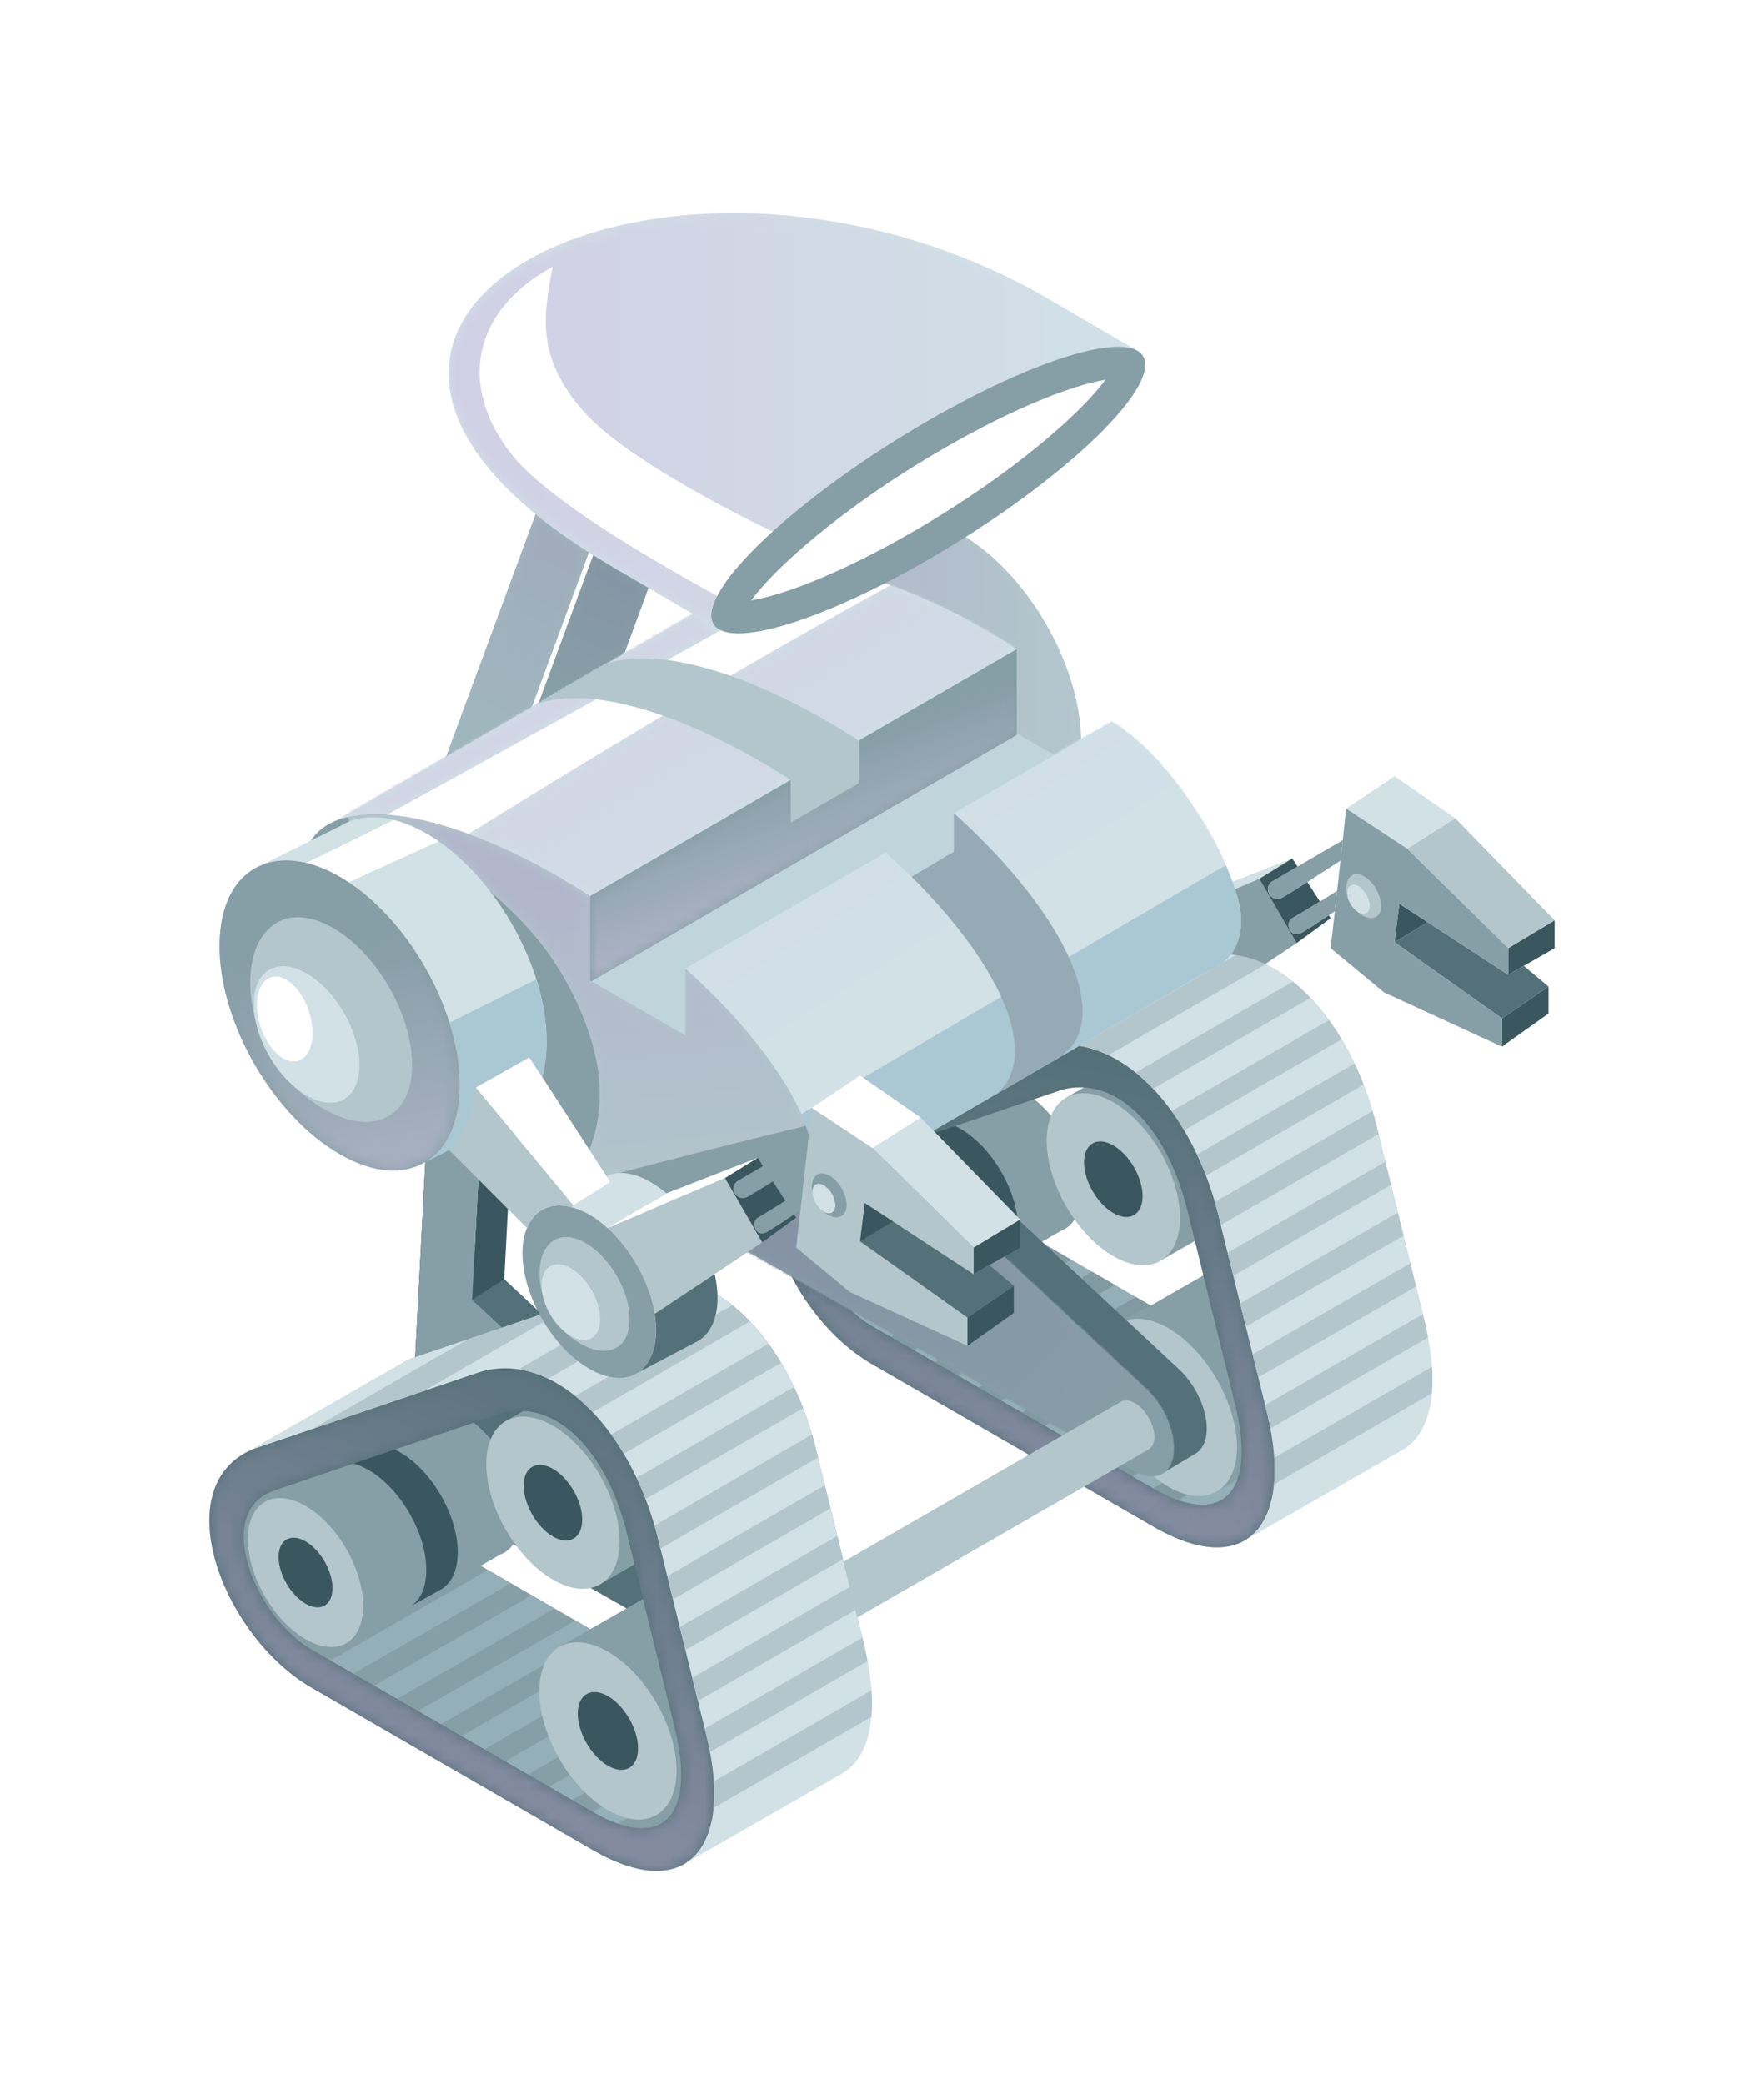 <svg width="149" height="176" viewBox="0 0 149 176" fill="none" xmlns="http://www.w3.org/2000/svg">
<g filter="url(#filter0_d_174_190)">
<path d="M126.861 76.012L130.796 73.32V75.597L126.861 78.392V76.012Z" fill="#3A565E"/>
<path d="M131.314 70.081L128.71 71.574L127.393 72.328V70.081L131.314 67.729V70.081Z" fill="#3A565E"/>
<path d="M109.154 62.506L106.374 64.222L96.464 68.438L101.434 65.51L109.154 62.506Z" fill="#D1E1E6"/>
<path d="M106.374 64.222L109.525 69.651L100.443 75.7L96.464 68.437L106.374 64.222Z" fill="#869EA6"/>
<path d="M109.938 68.778C110.53 68.438 111.536 67.773 112.231 67.299L112.395 67.55L109.525 69.651L106.374 64.222L109.154 62.506L109.599 63.187V63.202C108.623 63.779 107.794 64.251 107.588 64.371C106.522 64.962 107.394 66.293 108.282 65.82C108.623 65.642 109.495 65.096 110.427 64.489L111.492 66.146C110.545 66.722 109.481 67.373 109.154 67.55C108.505 67.906 108.962 69.326 109.938 68.778Z" fill="#3A565E"/>
<path d="M112.942 65.229L112.75 66.959C112.617 67.048 112.438 67.166 112.231 67.299C111.536 67.773 110.53 68.437 109.938 68.778C108.962 69.326 108.505 67.906 109.154 67.55C109.481 67.373 110.545 66.722 111.492 66.146C112.084 65.775 112.63 65.436 112.942 65.229Z" fill="#869EA6"/>
<path d="M113.416 60.953L113.222 62.683C112.691 63.039 111.507 63.794 110.427 64.489C109.495 65.096 108.623 65.642 108.282 65.819C107.394 66.293 106.522 64.962 107.588 64.371C107.795 64.251 108.623 63.779 109.599 63.202V63.187C111.019 62.358 112.75 61.338 113.416 60.953Z" fill="#869EA6"/>
<path d="M122.911 59.104L131.314 67.729L127.393 70.081L118.858 61.679L122.911 59.104Z" fill="#B2C6CC"/>
<path d="M122.911 59.104L118.858 61.679L113.711 58.291L117.794 55.555L122.911 59.104Z" fill="#D1E1E6"/>
<path d="M118.192 66.323L120.59 67.891L117.794 69.577L118.192 66.323Z" fill="#3A565E"/>
<path d="M130.796 73.32L126.861 76.012L117.794 69.577L120.59 67.891L127.393 72.328L128.71 71.574L130.796 73.32Z" fill="#547078"/>
<path d="M127.393 70.081V72.328L120.59 67.891L118.192 66.323L117.794 69.577L126.861 76.012V78.392L116.921 73.822L112.396 70.081L112.75 66.96L112.942 65.229L113.222 62.684L113.416 60.953L113.711 58.291L118.858 61.679L127.393 70.081Z" fill="#869EA6"/>
<path d="M115.22 64.017C116.019 64.475 116.654 65.584 116.654 66.5C116.654 66.915 116.522 67.225 116.299 67.388C115.723 67.788 114.939 67.299 114.569 66.93L114.747 67.063C115.279 67.358 115.707 67.122 115.707 66.5C115.707 65.895 115.279 65.14 114.747 64.829C114.214 64.534 113.785 64.785 113.785 65.391L113.8 65.628C113.622 64.918 113.726 64.207 114.198 63.927C114.451 63.764 114.82 63.779 115.22 64.017Z" fill="#B2C6CC"/>
<path d="M114.747 64.829C115.279 65.14 115.707 65.895 115.707 66.5C115.707 67.122 115.279 67.358 114.747 67.063L114.569 66.93L114.539 66.915C114.229 66.648 113.962 66.249 113.844 65.836L113.8 65.628L113.785 65.391C113.785 64.785 114.215 64.534 114.747 64.829Z" fill="#D1E1E6"/>
<path d="M92.988 65.82L93.565 66.5L89.66 68.438L83.092 61.856C85.297 59.8 85.325 56.575 85.325 56.575L92.988 65.82Z" fill="#B2C6CC"/>
<path d="M90.931 55.673L96.7 64.563L93.565 66.5L92.988 65.819L85.325 56.575L89.852 54.016L90.931 55.673Z" fill="white"/>
<path d="M81.242 62.759C79.394 63.971 76.761 63.882 73.832 62.196C68.241 58.957 63.7 51.103 63.7 44.639C63.7 41.148 65.031 38.781 67.132 37.848C68.922 37.051 71.258 37.302 73.832 38.781C79.438 42.021 83.98 49.875 83.98 56.339C83.98 59.431 82.945 61.634 81.242 62.759Z" fill="#869EA6"/>
<path d="M85.325 56.575C85.325 56.575 85.297 59.8 83.092 61.856L81.242 62.758C82.945 61.633 83.98 59.431 83.98 56.339C83.98 49.874 79.438 42.021 73.832 38.781C71.258 37.302 68.922 37.051 67.133 37.848V37.835L73.832 34.536C75.68 33.352 78.285 33.456 81.185 35.127C86.775 38.366 91.317 46.22 91.317 52.686C91.317 53.795 91.182 54.8 90.931 55.673L89.852 54.016L85.325 56.575Z" fill="#B2C6CC"/>
<mask id="mask0_174_190" style="mask-type:luminance" maskUnits="userSpaceOnUse" x="69" y="33" width="23" height="21">
<path d="M89.036 53.772L86.868 52.522L85.934 51.981L85.879 51.951V44.824L85.878 44.825V44.824C85.01 44.263 84.123 43.72 83.225 43.202C80.116 41.407 77.161 40.067 74.49 39.184C74.272 39.043 74.053 38.909 73.832 38.781C73.817 38.772 73.803 38.764 73.789 38.756C73.781 38.752 73.773 38.746 73.766 38.742C72.266 37.892 70.85 37.459 69.576 37.408L74.216 34.315C74.939 33.94 75.762 33.744 76.663 33.744C78.023 33.744 79.556 34.188 81.185 35.127C86.704 38.325 91.201 46.023 91.314 52.439C90.401 52.965 89.489 53.495 89.036 53.772Z" fill="white"/>
</mask>
<g mask="url(#mask0_174_190)">
<path d="M89.036 53.772L86.868 52.522L85.934 51.981L85.879 51.951V44.824L85.878 44.825V44.824C85.01 44.263 84.123 43.72 83.225 43.202C80.116 41.407 77.161 40.067 74.49 39.184C74.272 39.043 74.053 38.909 73.832 38.781C73.817 38.772 73.803 38.764 73.789 38.756C73.781 38.752 73.773 38.746 73.766 38.742C72.266 37.892 70.85 37.459 69.576 37.408L74.216 34.315C74.939 33.94 75.762 33.744 76.663 33.744C78.023 33.744 79.556 34.188 81.185 35.127C86.704 38.325 91.201 46.023 91.314 52.439C90.401 52.965 89.489 53.495 89.036 53.772Z" fill="url(#paint0_linear_174_190)"/>
</g>
<path d="M41.008 60.314L36.688 56.593L47.188 28.145L51.508 31.869L41.008 60.314Z" fill="#A0B6BD"/>
<mask id="mask1_174_190" style="mask-type:luminance" maskUnits="userSpaceOnUse" x="37" y="33" width="13" height="21">
<path d="M37.676 53.916L45.24 33.421C46.547 34.491 48.045 35.57 49.743 36.652L44.918 49.723L37.676 53.916Z" fill="white"/>
</mask>
<g mask="url(#mask1_174_190)">
<path d="M37.676 53.916L45.24 33.421C46.547 34.491 48.045 35.57 49.743 36.652L44.918 49.723L37.676 53.916Z" fill="url(#paint1_linear_174_190)"/>
</g>
<path d="M48.906 55.559L44.586 51.836L55.086 23.387L59.406 27.11L48.906 55.559Z" fill="#869EA6"/>
<mask id="mask2_174_190" style="mask-type:luminance" maskUnits="userSpaceOnUse" x="45" y="36" width="10" height="14">
<path d="M45.489 49.393L50.105 36.882C50.738 37.278 51.397 37.674 52.083 38.07C52.196 38.158 52.323 38.236 52.472 38.299L52.471 38.301L54.777 39.651L52.73 45.199L45.489 49.393Z" fill="white"/>
</mask>
<g mask="url(#mask2_174_190)">
<path d="M45.489 49.393L50.105 36.882C50.738 37.278 51.397 37.674 52.083 38.07C52.196 38.158 52.323 38.236 52.472 38.299L52.471 38.301L54.777 39.651L52.73 45.199L45.489 49.393Z" fill="url(#paint2_linear_174_190)"/>
</g>
<path d="M37.53 107.787L35.028 105.475L36.605 75.19L39.109 77.504L37.53 107.787Z" fill="#231F20"/>
<path d="M69.291 122.883L38.227 93.961C37.386 99.686 36.237 105.379 35.201 111.059L65.006 127.948L68.197 131.646L70.755 130.12C71.36 129.777 71.733 129.033 71.733 127.975C71.733 126.215 70.696 124.134 69.291 122.883Z" fill="#547078"/>
<path d="M40.982 78.533L39.876 99.77L42.591 98.025L43.486 80.847L40.982 78.533Z" fill="#3A565E"/>
<path d="M66.52 124.553L39.876 99.77L40.982 78.533L36.605 75.19L35.534 95.732L35.028 105.475L65.657 131.556C67.48 132.61 68.965 131.752 68.965 129.645C68.965 127.885 67.926 125.804 66.52 124.553Z" fill="#869EA6"/>
<path d="M65.657 129.645C64.744 129.119 64.003 127.836 64.003 126.783C64.003 125.729 64.746 125.3 65.657 125.827C66.569 126.353 67.311 127.638 67.311 128.689C67.311 129.745 66.569 130.173 65.657 129.645Z" fill="#B5B5B5"/>
<path d="M117.078 108.599C115.812 109.892 113.573 109.712 110.773 108.095L86.975 94.357C82.156 91.573 78.584 82.707 83.836 80.915L102.721 74.498C104.352 73.943 106.061 74.139 107.667 75.066C110.347 76.615 112.516 80.068 113.617 84.542L117.675 101.047C118.555 104.626 118.343 107.307 117.078 108.599ZM120.317 101.564L116.26 85.059C113.846 75.239 107.009 68.936 100.989 70.982L82.083 77.406C78.49 78.897 65.641 92.06 65.641 92.06L70.195 100.791L82.997 108.859L100.995 119.069L105.817 117.237C105.817 117.237 122.733 111.385 120.317 101.564Z" fill="#94AFB8"/>
<path d="M89.362 95.735L88.552 95.267V95.266L89.362 95.735Z" fill="#DFDFDF"/>
<path d="M77.177 104.025L75.247 102.911L75.569 102.725L77.517 103.83L77.177 104.025ZM89.966 96.68L88.488 95.304L88.552 95.268L89.362 95.735L90.484 96.383L89.966 96.68Z" fill="#8199A1"/>
<path d="M80.873 106.159L78.939 105.042L79.296 104.837L81.249 105.943L80.873 106.159ZM92.793 99.314L91.314 97.936L92.246 97.401L94.18 98.516L92.793 99.314Z" fill="#8199A1"/>
<path d="M97.201 100.26L95.94 99.533L95.942 99.531L97.202 100.26H97.201Z" fill="#DFDFDF"/>
<path d="M84.566 108.291L82.635 107.176L83.026 106.95L84.976 108.056L84.566 108.291ZM95.102 101.462L94.14 100.566L95.94 99.533L97.201 100.26L95.102 101.462Z" fill="#8199A1"/>
<path d="M88.244 110.414L86.314 109.301L86.739 109.055L88.687 110.159L88.244 110.414Z" fill="#8199A1"/>
<path d="M91.927 112.542L90.003 111.43L90.463 111.164L92.405 112.265L91.927 112.542Z" fill="#8199A1"/>
<path d="M95.645 114.687L93.712 113.571L94.207 113.287L95.854 114.218C95.96 114.282 96.066 114.337 96.171 114.385L95.645 114.687Z" fill="#8199A1"/>
<path d="M99.513 116.698C98.868 116.472 98.178 116.15 97.45 115.729L97.391 115.695L98.182 115.239C98.347 115.351 98.515 115.456 98.686 115.554C99.255 115.883 99.805 116.106 100.325 116.229L99.513 116.698Z" fill="#8199A1"/>
<path d="M117.808 104.573C117.808 100.875 115.212 96.379 112.009 94.531C110.422 93.614 108.984 93.521 107.937 94.108L107.926 94.113L107.894 94.133L94.631 101.733L102.651 116.031L115.902 108.436C116.036 108.372 116.168 108.298 116.291 108.212C117.234 107.565 117.808 106.313 117.808 104.573Z" fill="#869EA6"/>
<path d="M112.993 85.204C112.993 81.613 110.472 77.247 107.364 75.451C105.766 74.529 104.326 74.468 103.3 75.11L90.099 82.67L97.769 96.609L111.3 88.873H111.297C112.344 88.295 112.993 87.026 112.993 85.204Z" fill="#869EA6"/>
<path d="M91.341 90.663C91.342 87.555 89.16 83.778 86.47 82.227C85.18 81.481 84.012 81.39 83.139 81.83L83.137 81.826L83.08 81.859L82.981 81.916L69.595 89.586L76.713 101.372L89.552 93.983C90.644 93.583 91.341 92.419 91.341 90.663Z" fill="#869EA6"/>
<path d="M85.999 93.768C85.999 90.66 83.819 86.883 81.128 85.33C79.911 84.627 78.8 84.506 77.946 84.864L77.944 84.86L77.877 84.898L77.562 85.074L75.039 86.481V86.483C75.919 85.979 77.132 86.055 78.473 86.827C81.162 88.38 83.343 92.159 83.343 95.265C83.343 96.683 82.887 97.711 82.135 98.267L84.566 96.923L84.576 96.917L84.585 96.913H84.584C85.459 96.399 85.999 95.312 85.999 93.768Z" fill="#3A565E"/>
<path d="M103.754 116.231C102.489 117.525 100.248 117.346 97.451 115.729L73.652 101.989C68.832 99.208 65.26 90.342 70.512 88.548L89.397 82.13C91.029 81.575 92.738 81.774 94.343 82.699C97.024 84.247 99.193 87.7 100.293 92.177L104.351 108.681C105.232 112.257 105.02 114.939 103.754 116.231ZM106.995 109.196L102.936 92.691C100.521 82.872 93.685 76.569 87.666 78.615L68.76 85.039C61.271 88.147 66.142 100.868 73.652 105.203C86.795 112.793 97.451 118.943 97.451 118.943C105.136 123.381 109.408 119.017 106.995 109.196Z" fill="#547078"/>
<mask id="mask3_174_190" style="mask-type:luminance" maskUnits="userSpaceOnUse" x="66" y="78" width="42" height="43">
<path d="M102.788 120.68C101.292 120.679 99.49 120.121 97.451 118.943C97.451 118.943 86.795 112.793 73.652 105.203C70.851 103.587 68.417 100.804 66.855 97.789L71.837 100.611C72.409 101.156 73.02 101.624 73.652 101.989L97.451 115.729C99.013 116.632 100.401 117.086 101.543 117.086C102.446 117.086 103.195 116.803 103.754 116.231C104.506 115.464 104.885 114.208 104.885 112.564C104.887 111.439 104.71 110.133 104.351 108.681L100.937 94.798L100.293 92.177C99.193 87.7 97.024 84.247 94.343 82.699C93.438 82.177 92.499 81.887 91.561 81.832C91.452 81.826 91.344 81.822 91.235 81.822C90.617 81.822 90.002 81.924 89.397 82.13L78.364 85.879L78.281 85.803L91.156 78.322C96.127 79.098 100.981 84.743 102.935 92.692L106.995 109.196C107.452 111.057 107.67 112.72 107.668 114.166C107.668 115.051 107.588 115.854 107.43 116.568C107.063 118.224 106.288 119.414 105.166 120.073V120.076L105.241 120.033C104.554 120.458 103.731 120.68 102.788 120.68Z" fill="white"/>
</mask>
<g mask="url(#mask3_174_190)">
<path d="M102.788 120.68C101.292 120.679 99.49 120.121 97.451 118.943C97.451 118.943 86.795 112.793 73.652 105.203C70.851 103.587 68.417 100.804 66.855 97.789L71.837 100.611C72.409 101.156 73.02 101.624 73.652 101.989L97.451 115.729C99.013 116.632 100.401 117.086 101.543 117.086C102.446 117.086 103.195 116.803 103.754 116.231C104.506 115.464 104.885 114.208 104.885 112.564C104.887 111.439 104.71 110.133 104.351 108.681L100.937 94.798L100.293 92.177C99.193 87.7 97.024 84.247 94.343 82.699C93.438 82.177 92.499 81.887 91.561 81.832C91.452 81.826 91.344 81.822 91.235 81.822C90.617 81.822 90.002 81.924 89.397 82.13L78.364 85.879L78.281 85.803L91.156 78.322C96.127 79.098 100.981 84.743 102.935 92.692L106.995 109.196C107.452 111.057 107.67 112.72 107.668 114.166C107.668 115.051 107.588 115.854 107.43 116.568C107.063 118.224 106.288 119.414 105.166 120.073V120.076L105.241 120.033C104.554 120.458 103.731 120.68 102.788 120.68Z" fill="url(#paint3_linear_174_190)"/>
</g>
<path d="M78.018 98.296C78.018 101.401 75.838 102.661 73.146 101.107C70.457 99.554 68.275 95.778 68.275 92.672C68.276 89.564 70.457 88.306 73.146 89.859C75.838 91.412 78.018 95.19 78.018 98.296Z" fill="#B5B5B5"/>
<path d="M73.146 98.114C71.891 97.389 70.869 95.618 70.869 94.168C70.869 92.72 71.891 92.128 73.146 92.854C74.402 93.578 75.424 95.348 75.424 96.8C75.424 98.248 74.402 98.839 73.146 98.114Z" fill="#231F20"/>
<path d="M104.484 112.208C104.484 115.905 101.886 117.404 98.685 115.554C95.482 113.707 92.886 109.21 92.886 105.511C92.887 101.812 95.482 100.316 98.685 102.163C101.886 104.012 104.484 108.51 104.484 112.208Z" fill="#B2C6CC"/>
<path d="M98.686 111.801C97.28 110.988 96.138 109.011 96.138 107.388C96.138 105.766 97.28 105.107 98.686 105.916C100.09 106.729 101.232 108.709 101.232 110.328C101.232 111.951 100.09 112.611 98.686 111.801Z" fill="#231F20"/>
<path d="M99.67 92.836C99.67 96.428 97.148 97.883 94.039 96.088C90.93 94.292 88.409 89.926 88.409 86.336C88.409 82.746 90.93 81.288 94.039 83.086C97.15 84.881 99.67 89.246 99.67 92.836Z" fill="#B2C6CC"/>
<path d="M94.039 92.443C92.675 91.655 91.565 89.734 91.565 88.159C91.565 86.584 92.676 85.944 94.039 86.732C95.403 87.517 96.512 89.44 96.512 91.013C96.512 92.588 95.403 93.231 94.039 92.443Z" fill="#3A565E"/>
<path d="M118.555 112.401V112.403L118.372 112.511L105.166 120.076V120.073C107.564 118.665 108.38 114.829 106.994 109.196L102.935 92.693C100.522 82.874 93.685 76.57 87.666 78.616L68.761 85.039C68.519 85.14 68.291 85.248 68.076 85.369L81.167 77.869L81.338 77.769C81.573 77.638 81.82 77.516 82.083 77.407L100.991 70.981C107.008 68.938 113.844 75.239 116.262 85.059L120.317 101.563C121.689 107.143 120.903 110.963 118.555 112.401Z" fill="#D1E1E6"/>
<path d="M96.205 72.609L83.137 80.155H83.134L73.758 83.342L86.833 75.792L96.205 72.609Z" fill="#B2C6CC"/>
<path d="M106.895 71.45L93.631 79.109C92.815 78.714 91.98 78.447 91.141 78.318L104.382 70.673C105.226 70.796 106.069 71.055 106.895 71.45Z" fill="#B2C6CC"/>
<path d="M110.692 74.273L97.401 81.944C96.925 81.44 96.429 80.982 95.923 80.575L109.203 72.908C109.712 73.311 110.21 73.767 110.692 74.273Z" fill="#B2C6CC"/>
<path d="M113.319 77.769L100.023 85.447C99.686 84.878 99.333 84.339 98.963 83.831L112.257 76.156C112.629 76.663 112.983 77.2 113.319 77.769Z" fill="#B2C6CC"/>
<path d="M115.175 81.597L101.868 89.279C101.633 88.663 101.38 88.068 101.11 87.492L114.409 79.814C114.685 80.386 114.94 80.982 115.175 81.597Z" fill="#B2C6CC"/>
<path d="M116.434 85.769L103.123 93.454L102.935 92.692C102.839 92.295 102.733 91.902 102.619 91.515L115.929 83.831C116.048 84.232 116.157 84.644 116.262 85.059L116.434 85.769Z" fill="#B2C6CC"/>
<path d="M117.489 90.061L104.179 97.746L103.7 95.796V95.795L117.011 88.111L117.489 90.061Z" fill="#B2C6CC"/>
<path d="M118.547 94.349L105.311 101.991L105.157 101.724L104.755 100.089L118.065 92.4L118.547 94.349Z" fill="#B2C6CC"/>
<path d="M119.601 98.641L106.288 106.326L105.809 104.375L119.121 96.691L119.601 98.641Z" fill="#B2C6CC"/>
<path d="M120.622 102.952L107.31 110.637C107.22 110.171 107.117 109.693 106.995 109.196L106.866 108.671V108.667L120.175 100.983L120.318 101.563C120.433 102.038 120.535 102.501 120.622 102.952Z" fill="#B2C6CC"/>
<path d="M120.941 107.667L107.612 115.362C107.681 114.676 107.686 113.927 107.632 113.126L120.951 105.433C121.009 106.237 121.005 106.982 120.941 107.667Z" fill="#B2C6CC"/>
<path d="M101.932 110.638C101.93 108.879 100.893 106.799 99.488 105.546L55.857 64.927L52.334 86.32L95.202 110.611L98.394 114.309L100.952 112.784C101.556 112.44 101.932 111.697 101.932 110.638Z" fill="#547078"/>
<path d="M96.718 107.217L53.087 66.597L49.563 87.991L95.854 114.219C97.678 115.273 99.162 114.416 99.162 112.31C99.161 110.55 98.123 108.467 96.718 107.217Z" fill="#869EA6"/>
<mask id="mask4_174_190" style="mask-type:luminance" maskUnits="userSpaceOnUse" x="58" y="87" width="42" height="28">
<path d="M97.328 114.67C96.974 114.67 96.583 114.578 96.171 114.385C96.066 114.337 95.96 114.282 95.854 114.219L94.207 113.287L92.405 112.265L90.463 111.164L88.686 110.159L86.739 109.055L84.976 108.056L83.026 106.95L81.249 105.943L79.296 104.837L77.517 103.83L75.569 102.725L71.837 100.611L66.855 97.789L58.042 92.795C59.77 93.231 61.346 93.45 62.726 93.45C64.521 93.45 65.986 93.081 67.028 92.34L67.029 92.341L75.471 87.437L96.717 107.217C98.123 108.467 99.161 110.549 99.162 112.31C99.162 113.232 98.877 113.914 98.405 114.302C98.134 114.525 97.799 114.65 97.424 114.667C97.391 114.67 97.36 114.67 97.328 114.67Z" fill="white"/>
</mask>
<g mask="url(#mask4_174_190)">
<mask id="mask5_174_190" style="mask-type:luminance" maskUnits="userSpaceOnUse" x="58" y="87" width="42" height="28">
<path d="M58.042 114.67H99.162V87.436H58.042V114.67Z" fill="white"/>
</mask>
<g mask="url(#mask5_174_190)">
<path d="M96.881 114.758V114.624H96.344V114.49H96.076V114.355H95.807V114.221H95.539V114.087H95.27V113.953H95.136V113.818H94.868V113.684H94.599V113.55H94.331V113.416H94.196V113.281H93.928V113.147H93.659V113.013H93.391V112.879H93.122V112.744H92.988V112.61H92.72V112.476H92.451V112.342H92.183V112.207H92.048V112.073H91.78V111.939H91.511V111.805H91.243V111.67H91.109V111.536H90.84V111.402H90.572V111.268H90.303V111.133H90.169V110.999H89.9V110.865H89.632V110.731H89.363V110.596H89.095V110.462H88.961V110.328H88.692V110.194H88.424V110.059H88.155V109.925H88.021V109.791H87.752V109.657H87.484V109.522H87.215V109.388H87.081V109.254H86.812V109.12H86.544V108.985H86.275V108.851H86.141V108.717H85.873V108.582H85.604V108.448H85.336V108.314H85.067V108.18H84.933V108.045H84.665V107.911H84.396V107.777H84.127V107.643H83.993V107.508H83.725V107.374H83.456V107.24H83.188V107.106H83.053V106.971H82.785V106.837H82.516V106.703H82.248V106.569H82.114V106.434H81.845V106.3H81.577V106.166H81.308V106.032H81.04V105.897H80.906V105.763H80.637V105.629H80.368V105.495H80.1V105.36H79.966V105.226H79.697V105.092H79.429V104.958H79.16V104.823H79.026V104.689H78.757V104.555H78.489V104.421H78.22V104.286H78.086V104.152H77.818V104.018H77.549V103.884H77.281V103.749H77.012V103.615H76.878V103.481H76.609V103.347H76.341V103.212H76.072V103.078H75.938V102.944H75.67V102.81H75.401V102.675H75.133V102.541H74.998V102.407H74.73V102.273H74.461V102.138H74.193V102.004H74.059V101.87H73.79V101.736H73.522V101.601H73.253V101.467H72.985V101.333H72.85V101.199H72.582V101.064H72.313V100.93H72.045V100.796H71.911V100.662H71.642V100.527H71.374V100.393H71.105V100.259H70.971V100.125H70.702V99.99H70.434V99.856H70.165V99.722H70.031V99.588H69.763V99.453H69.494V99.319H69.226V99.185H68.957V99.051H68.823V98.916H68.554V98.782H68.286V98.648H68.017V98.514H67.883V98.379H67.615V98.245H67.346V98.111H67.078V97.977H66.943V97.842H66.675V97.708H66.406V97.574H66.138V97.44H66.004V97.305H65.735V97.171H65.467V97.037H65.198V96.903H64.93V96.768H64.795V96.634H64.527V96.5H64.258V96.366H63.99V96.231H63.855V96.097H63.587V95.963H63.319V95.829H63.05V95.694H62.916V95.56H62.647V95.426H62.379V95.292H62.11V95.157H61.976V95.023H61.708V94.889H61.439V94.755H61.17V94.62H60.902V94.486H60.768V94.352H60.499V94.218H60.231V94.083H59.962V93.949H59.828V93.815H59.559V93.681H59.291V93.546H59.023V93.412H58.888V93.278H58.62V93.144H58.351V93.009H58.083V92.875H57.949V92.741H58.486V92.875H59.157V93.009H59.828V93.144H60.499V93.278H61.842V93.412H63.453V93.278H64.527V93.144H65.198V93.009H65.601V92.875H66.004V92.741H66.272V92.607H66.541V92.472H66.809V92.338H66.943V92.204H67.212V92.07H67.48V91.935H67.615V91.801H67.883V91.667H68.152V91.533H68.42V91.398H68.554V91.264H68.823V91.13H69.091V90.996H69.226V90.861H69.494V90.727H69.763V90.593H70.031V90.459H70.165V90.324H70.434V90.19H70.702V90.056H70.837V89.922H71.105V89.787H71.374V89.653H71.642V89.519H71.776V89.385H72.045V89.25H72.313V89.116H72.448V88.982H72.716V88.847H72.985V88.713H73.253V88.579H73.387V88.445H73.656V88.311H73.924V88.176H74.193V88.042H74.327V87.908H74.596V87.773H74.864V87.639H74.998V87.505H75.267V87.371H75.67V87.505H75.804V87.639H75.938V87.773H76.072V87.908H76.207V88.042H76.341V88.176H76.475V88.311H76.609V88.445H76.744V88.579H76.878V88.713H77.012V88.847H77.146V88.982H77.281V89.116H77.549V89.25H77.683V89.385H77.818V89.519H77.952V89.653H78.086V89.787H78.22V89.922H78.355V90.056H78.489V90.19H78.623V90.324H78.757V90.459H78.892V90.593H79.026V90.727H79.16V90.861H79.294V90.996H79.563V91.13H79.697V91.264H79.832V91.398H79.966V91.533H80.1V91.667H80.234V91.801H80.368V91.935H80.503V92.07H80.637V92.204H80.771V92.338H80.906V92.472H81.04V92.607H81.174V92.741H81.442V92.875H81.577V93.009H81.711V93.144H81.845V93.278H81.98V93.412H82.114V93.546H82.248V93.681H82.382V93.815H82.516V93.949H82.651V94.083H82.785V94.218H82.919V94.352H83.053V94.486H83.188V94.62H83.456V94.755H83.591V94.889H83.725V95.023H83.859V95.157H83.993V95.292H84.127V95.426H84.262V95.56H84.396V95.694H84.53V95.829H84.665V95.963H84.799V96.097H84.933V96.231H85.067V96.366H85.336V96.5H85.47V96.634H85.604V96.768H85.739V96.903H85.873V97.037H86.007V97.171H86.141V97.305H86.275V97.44H86.41V97.574H86.544V97.708H86.678V97.842H86.812V97.977H86.947V98.111H87.081V98.245H87.35V98.379H87.484V98.514H87.618V98.648H87.752V98.782H87.886V98.916H88.021V99.051H88.155V99.185H88.289V99.319H88.424V99.453H88.558V99.588H88.692V99.722H88.826V99.856H88.961V99.99H89.229V100.125H89.363V100.259H89.498V100.393H89.632V100.527H89.766V100.662H89.9V100.796H90.035V100.93H90.169V101.064H90.303V101.199H90.437V101.333H90.572V101.467H90.706V101.601H90.84V101.736H90.974V101.87H91.243V102.004H91.377V102.138H91.511V102.273H91.646V102.407H91.78V102.541H91.914V102.675H92.048V102.81H92.183V102.944H92.317V103.078H92.451V103.212H92.585V103.347H92.72V103.481H92.854V103.615H93.122V103.749H93.257V103.884H93.391V104.018H93.525V104.152H93.659V104.286H93.794V104.421H93.928V104.555H94.062V104.689H94.196V104.823H94.331V104.958H94.465V105.092H94.599V105.226H94.733V105.36H94.868V105.495H95.136V105.629H95.27V105.763H95.405V105.897H95.539V106.032H95.673V106.166H95.807V106.3H95.942V106.434H96.076V106.569H96.21V106.703H96.344V106.837H96.479V106.971H96.613V107.106H96.747V107.24H97.016V107.374H97.15V107.643H97.284V107.777H97.418V107.911H97.553V108.045H97.687V108.18H97.821V108.448H97.955V108.717H98.09V108.851H98.224V109.12H98.358V109.388H98.492V109.522H98.627V109.925H98.761V110.328H98.895V110.596H99.029V111.133H99.164V113.281H99.029V113.684H98.895V113.953H98.761V114.087H98.627V114.355H98.358V114.49H98.09V114.624H97.687V114.758" fill="url(#paint4_linear_174_190)"/>
</g>
</g>
<path d="M97.508 111.355C97.508 110.301 96.766 109.016 95.854 108.49C95.37 108.209 94.936 108.207 94.635 108.417L94.631 108.411L66.095 124.863L68.547 128.83L96.959 112.448L97.075 112.38L97.128 112.35L97.124 112.342C97.361 112.147 97.508 111.814 97.508 111.355Z" fill="#B2C6CC"/>
<path d="M65.503 125.469L43.859 105.319C38.738 107.479 33.638 109.696 28.586 112.044L64.639 132.471C66.463 133.524 67.947 132.667 67.947 130.561C67.947 128.801 66.91 126.721 65.503 125.469Z" fill="#547078"/>
<path d="M64.64 130.561C63.728 130.036 62.986 128.75 62.986 127.696C62.986 126.645 63.729 126.215 64.64 126.741C65.551 127.269 66.294 128.554 66.294 129.605C66.294 130.659 65.551 131.087 64.64 130.561Z" fill="#544B4D"/>
<path d="M69.742 135.919C68.476 137.213 66.237 137.033 63.438 135.418L39.641 121.678C34.819 118.896 31.248 110.03 36.5 108.238L55.386 101.819C57.017 101.266 58.727 101.462 60.33 102.386C63.011 103.935 65.182 107.39 66.281 111.865L70.34 128.369C71.22 131.946 71.008 134.627 69.742 135.919ZM72.982 128.884L68.923 112.381C66.508 102.56 59.672 96.257 53.654 98.302L34.748 104.727C31.153 106.217 18.306 119.38 18.306 119.38L22.859 128.112L35.661 136.179L53.66 146.389L58.481 144.558C58.481 144.558 75.397 138.705 72.982 128.884Z" fill="#869EA6"/>
<path d="M43.149 123.703L28.874 131.902L27.026 130.739L41.218 122.588L43.149 123.703Z" fill="#94AFB8"/>
<path d="M46.843 125.837L32.407 134.129L30.559 132.963L44.91 124.722L46.843 125.837Z" fill="#94AFB8"/>
<path d="M50.538 127.969L35.955 136.344L35.663 136.181L34.091 135.191L48.605 126.854L50.538 127.969Z" fill="#94AFB8"/>
<path d="M54.169 130.064L39.667 138.455L37.722 137.346L52.241 128.953L54.169 130.064Z" fill="#94AFB8"/>
<path d="M57.842 132.187L43.386 140.563L41.445 139.458L55.914 131.074L57.842 132.187Z" fill="#94AFB8"/>
<path d="M61.62 134.364L47.129 142.686L45.18 141.58L59.684 133.25L61.62 134.364Z" fill="#94AFB8"/>
<path d="M65.436 136.36L50.844 144.793L48.898 143.685L63.326 135.351L63.439 135.415C64.143 135.821 64.807 136.136 65.436 136.36Z" fill="#94AFB8"/>
<path d="M70.473 131.895C70.473 128.198 67.875 123.699 64.673 121.849C63.086 120.934 61.648 120.84 60.601 121.431L60.592 121.436L60.558 121.455L47.295 129.055L55.316 143.354L68.566 135.756C68.702 135.693 68.831 135.62 68.954 135.535H68.956C69.898 134.888 70.473 133.635 70.473 131.895Z" fill="#869EA6"/>
<path d="M65.658 112.524C65.658 108.934 63.137 104.569 60.028 102.774C58.43 101.853 56.99 101.788 55.965 102.43L42.763 109.991L50.433 123.929L63.963 116.195C65.007 115.617 65.658 114.347 65.658 112.524Z" fill="#869EA6"/>
<path d="M44.005 117.984C44.005 114.878 41.825 111.1 39.134 109.547C37.846 108.801 36.675 108.71 35.803 109.152L35.801 109.148L35.744 109.18L35.644 109.236L22.258 116.906L29.378 128.692L42.217 121.306C43.308 120.903 44.005 119.739 44.005 117.984Z" fill="#869EA6"/>
<path d="M38.663 121.089C38.663 117.983 36.483 114.206 33.791 112.652C32.575 111.95 31.463 111.826 30.611 112.186L30.608 112.183L30.541 112.22L30.226 112.395L27.702 113.804C28.582 113.3 29.797 113.375 31.137 114.15C33.829 115.703 36.009 119.48 36.009 122.585C36.009 124.004 35.55 125.031 34.801 125.587L37.23 124.246L37.242 124.239L37.251 124.232H37.25C38.124 123.721 38.663 122.635 38.663 121.089Z" fill="#3A565E"/>
<path d="M56.418 143.554C55.152 144.845 52.914 144.667 50.114 143.049L26.316 129.312C21.496 126.529 17.924 117.663 23.175 115.869L42.061 109.453C43.692 108.898 45.403 109.093 47.005 110.019C49.688 111.57 51.857 115.021 52.957 119.497L57.017 136.004C57.896 139.581 57.684 142.261 56.418 143.554ZM59.659 136.518L55.599 120.013C53.185 110.194 46.349 103.891 40.329 105.937L21.424 112.362C13.935 115.467 18.806 128.189 26.316 132.525C39.458 140.112 50.114 146.263 50.114 146.263C57.799 150.701 62.074 146.338 59.659 136.518Z" fill="#547078"/>
<mask id="mask6_174_190" style="mask-type:luminance" maskUnits="userSpaceOnUse" x="17" y="105" width="44" height="43">
<path d="M55.454 148C53.956 148 52.154 147.441 50.113 146.263C50.113 146.263 39.458 140.111 26.316 132.525C21.446 129.714 17.686 123.376 17.686 118.42C17.686 115.734 18.791 113.453 21.424 112.362L40.329 105.936C41.096 105.676 41.873 105.551 42.654 105.551C48.015 105.551 53.492 111.442 55.599 120.013L59.659 136.517C60.116 138.378 60.334 140.042 60.333 141.487C60.333 145.648 58.53 148 55.454 148ZM20.579 119.796C20.582 123.131 23.186 127.504 26.316 129.312L50.113 143.049C51.679 143.952 53.067 144.407 54.209 144.407C55.111 144.407 55.859 144.123 56.418 143.554C57.17 142.786 57.55 141.529 57.55 139.886C57.551 138.762 57.374 137.456 57.017 136.003L53.601 122.118L52.957 119.497C51.857 115.021 49.688 111.57 47.005 110.019C46.102 109.498 45.165 109.208 44.227 109.153C44.118 109.146 44.01 109.144 43.902 109.144C43.284 109.144 42.668 109.247 42.061 109.452L33.34 112.415L29.844 113.603L25.372 115.122L23.175 115.868C21.334 116.498 20.578 117.996 20.579 119.796Z" fill="white"/>
</mask>
<g mask="url(#mask6_174_190)">
<path d="M55.454 148C53.956 148 52.154 147.441 50.113 146.263C50.113 146.263 39.458 140.111 26.316 132.525C21.446 129.714 17.686 123.376 17.686 118.42C17.686 115.734 18.791 113.453 21.424 112.362L40.329 105.936C41.096 105.676 41.873 105.551 42.654 105.551C48.015 105.551 53.492 111.442 55.599 120.013L59.659 136.517C60.116 138.378 60.334 140.042 60.333 141.487C60.333 145.648 58.53 148 55.454 148ZM20.579 119.796C20.582 123.131 23.186 127.504 26.316 129.312L50.113 143.049C51.679 143.952 53.067 144.407 54.209 144.407C55.111 144.407 55.859 144.123 56.418 143.554C57.17 142.786 57.55 141.529 57.55 139.886C57.551 138.762 57.374 137.456 57.017 136.003L53.601 122.118L52.957 119.497C51.857 115.021 49.688 111.57 47.005 110.019C46.102 109.498 45.165 109.208 44.227 109.153C44.118 109.146 44.01 109.144 43.902 109.144C43.284 109.144 42.668 109.247 42.061 109.452L33.34 112.415L29.844 113.603L25.372 115.122L23.175 115.868C21.334 116.498 20.578 117.996 20.579 119.796Z" fill="url(#paint5_linear_174_190)"/>
</g>
<path d="M30.68 125.617C30.68 128.723 28.5 129.982 25.81 128.431C23.12 126.877 20.939 123.099 20.939 119.991C20.939 116.888 23.12 115.627 25.811 117.182C28.5 118.734 30.68 122.51 30.68 125.617Z" fill="#B2C6CC"/>
<path d="M25.81 125.435C24.556 124.709 23.534 122.941 23.534 121.49C23.534 120.04 24.556 119.45 25.811 120.174C27.067 120.9 28.088 122.67 28.088 124.12C28.088 125.571 27.067 126.159 25.81 125.435Z" fill="#3A565E"/>
<path d="M57.148 139.529C57.148 143.226 54.552 144.726 51.349 142.877C48.147 141.027 45.551 136.53 45.551 132.832C45.551 129.134 48.147 127.636 51.349 129.484C54.552 131.334 57.148 135.83 57.148 139.529Z" fill="#B2C6CC"/>
<path d="M51.349 139.122C49.944 138.31 48.802 136.331 48.802 134.711C48.802 133.089 49.944 132.428 51.349 133.239C52.754 134.051 53.895 136.03 53.895 137.651C53.897 139.274 52.754 139.932 51.349 139.122Z" fill="#3A565E"/>
<path d="M52.334 120.159C52.334 123.748 49.813 125.203 46.703 123.409C43.594 121.614 41.073 117.247 41.073 113.657C41.073 110.066 43.594 108.611 46.703 110.406C49.813 112.202 52.334 116.568 52.334 120.159Z" fill="#B2C6CC"/>
<path d="M46.703 119.763C45.339 118.975 44.23 117.055 44.23 115.478C44.23 113.906 45.339 113.264 46.703 114.051C48.067 114.839 49.176 116.761 49.176 118.336C49.176 119.911 48.067 120.551 46.703 119.763Z" fill="#3A565E"/>
<path d="M71.22 139.722V139.726L71.037 139.831L57.832 147.399V147.395C60.228 145.986 61.044 142.148 59.659 136.518L55.599 120.013C53.187 110.194 46.349 103.893 40.329 105.937L21.424 112.362C21.182 112.461 20.956 112.57 20.739 112.689L33.831 105.19L34.002 105.091C34.236 104.958 34.483 104.838 34.747 104.727L53.656 98.304C59.672 96.258 66.508 102.563 68.925 112.381L72.982 128.884C74.354 134.464 73.566 138.282 71.22 139.722Z" fill="#D1E1E6"/>
<path d="M48.869 99.929L35.801 107.475H35.797L26.422 110.665L39.498 103.115L48.869 99.929Z" fill="#B2C6CC"/>
<path d="M59.559 98.773L46.295 106.431C45.479 106.036 44.643 105.769 43.802 105.641L57.046 97.994C57.892 98.117 58.732 98.377 59.559 98.773Z" fill="#B2C6CC"/>
<path d="M63.355 101.593L50.064 109.266C49.59 108.761 49.093 108.305 48.587 107.896L61.867 100.228C62.376 100.633 62.873 101.09 63.355 101.593Z" fill="#B2C6CC"/>
<path d="M65.985 105.091L52.689 112.77C52.35 112.201 51.997 111.66 51.627 111.153L64.92 103.478C65.293 103.984 65.647 104.521 65.985 105.091Z" fill="#B2C6CC"/>
<path d="M67.839 108.92L54.533 116.6C54.298 115.983 54.044 115.389 53.775 114.815L67.074 107.134C67.347 107.706 67.604 108.305 67.839 108.92Z" fill="#B2C6CC"/>
<path d="M69.099 113.092L55.785 120.777L55.599 120.013C55.504 119.616 55.398 119.222 55.286 118.838L68.594 111.154C68.713 111.555 68.823 111.966 68.925 112.381L69.099 113.092Z" fill="#B2C6CC"/>
<path d="M70.153 117.381L56.845 125.066L56.364 123.118V123.115L69.674 115.433L70.153 117.381Z" fill="#B2C6CC"/>
<path d="M71.211 121.672L57.974 129.312L57.821 129.047L57.419 127.41L70.729 119.72L71.211 121.672Z" fill="#B2C6CC"/>
<path d="M72.263 125.963L58.951 133.649L58.473 131.698L71.787 124.012L72.263 125.963Z" fill="#B2C6CC"/>
<path d="M73.287 130.275L59.974 137.958C59.884 137.492 59.781 137.013 59.659 136.518L59.531 135.99V135.987L72.841 128.303L72.982 128.884C73.097 129.361 73.199 129.824 73.287 130.275Z" fill="#B2C6CC"/>
<path d="M73.605 134.988L60.276 142.682C60.343 141.998 60.35 141.25 60.295 140.444L73.614 132.754C73.672 133.557 73.669 134.305 73.605 134.988Z" fill="#B2C6CC"/>
<path d="M104.836 67.728C104.836 63.846 99.46 54.283 93.912 50.951C93.912 50.951 90.133 53.102 89.036 53.772L85.879 51.951L85.878 44.824C85.01 44.263 84.124 43.72 83.225 43.202C74.251 38.021 66.555 36.631 63.289 39.089L63.288 39.086L28.275 59.358C31.959 57.775 39.047 59.354 47.19 64.055C59.123 70.947 68.797 81.927 68.797 88.582C68.797 90.281 68.165 91.531 67.028 92.34L67.029 92.341L101.815 72.128C102.45 71.898 102.997 71.586 103.442 71.184L103.456 71.175H103.454C104.343 70.369 104.836 69.221 104.836 67.728Z" fill="#D1E1E6"/>
<mask id="mask7_174_190" style="mask-type:luminance" maskUnits="userSpaceOnUse" x="28" y="37" width="77" height="48">
<path d="M67.672 84.084C65.97 80.282 62.447 75.895 57.885 71.808V71.807L74.823 62.003L76.993 64.047L80.566 61.93V58.677L89.033 53.774L86.868 52.522L89.036 53.772C90.133 53.102 93.912 50.951 93.912 50.951C99.421 54.26 104.761 63.712 104.834 67.647C104.813 66.498 104.335 64.874 103.542 63.077C91.562 70.039 79.642 77.101 67.672 84.084ZM49.853 65.684C48.98 65.12 48.09 64.576 47.19 64.055C47.175 64.047 47.159 64.038 47.144 64.03C47.132 64.023 47.121 64.016 47.109 64.01C44.458 62.483 41.92 61.29 39.576 60.429C51.286 53.151 63.11 46.052 75.203 39.431C73.351 38.775 71.637 38.346 70.079 38.114C57.646 45.055 45.175 51.926 32.708 58.803C32.356 58.778 32.015 58.765 31.685 58.763C31.674 58.763 31.662 58.763 31.651 58.763C31.65 58.763 31.65 58.763 31.649 58.763C30.342 58.763 29.212 58.959 28.292 59.351C28.286 59.354 28.28 59.355 28.275 59.358L58.524 41.843L60.866 43.214L68.762 37.95C72.591 38.236 77.663 39.991 83.225 43.202C84.124 43.72 85.01 44.263 85.878 44.824V44.825L49.853 65.681V65.684Z" fill="white"/>
</mask>
<g mask="url(#mask7_174_190)">
<mask id="mask8_174_190" style="mask-type:luminance" maskUnits="userSpaceOnUse" x="28" y="37" width="77" height="52">
<path d="M28.275 88.582H104.836V37.95H28.275V88.582Z" fill="white"/>
</mask>
<g mask="url(#mask8_174_190)">
<path d="M68.688 88.445H68.823V88.713H68.688V88.445ZM67.614 84.149V84.015H67.48V83.746H67.346V83.478H67.212V83.209H67.077V82.941H66.943V82.672H66.809V82.538H66.675V82.269H66.54V82.001H66.406V81.732H66.272V81.598H66.138V81.33H66.003V81.061H65.869V80.927H65.735V80.793H65.601V80.524H65.466V80.39H65.332V80.121H65.198V79.987H65.064V79.853H64.929V79.584H64.795V79.45H64.661V79.181H64.527V79.047H64.392V78.913H64.258V78.644H64.124V78.51H63.99V78.376H63.855V78.108H63.721V77.973H63.587V77.839H63.453V77.705H63.318V77.57H63.184V77.302H63.05V77.168H62.916V77.034H62.781V76.899H62.647V76.765H62.513V76.631H62.379V76.496H62.244V76.228H62.11V76.094H61.976V75.96H61.842V75.825H61.707V75.691H61.573V75.557H61.439V75.422H61.305V75.154H61.17V75.02H61.036V74.885H60.902V74.751H60.768V74.617H60.633V74.483H60.499V74.349H60.365V74.214H60.231V74.08H60.096V73.946H59.962V73.811H59.828V73.677H59.694V73.543H59.559V73.409H59.425V73.275H59.291V73.14H59.157V73.006H59.022V72.872H58.888V72.737H58.754V72.603H58.62V72.469H58.351V72.335H58.217V72.201H58.083V72.066H57.948V71.932H57.814V71.663H58.083V71.529H58.351V71.395H58.485V71.261H58.754V71.126H59.022V70.992H59.291V70.858H59.425V70.724H59.694V70.589H59.962V70.455H60.096V70.321H60.365V70.187H60.633V70.052H60.902V69.918H61.036V69.784H61.305V69.65H61.573V69.515H61.842V69.381H61.976V69.247H62.244V69.113H62.513V68.978H62.647V68.844H62.916V68.71H63.184V68.576H63.453V68.441H63.587V68.307H63.855V68.173H64.124V68.039H64.392V67.904H64.527V67.77H64.795V67.636H65.064V67.502H65.198V67.367H65.466V67.233H65.735V67.099H66.003V66.965H66.138V66.83H66.406V66.696H66.675V66.562H66.943V66.428H67.077V66.293H67.346V66.159H67.614V66.025H67.749V65.891H68.017V65.756H68.286V65.622H68.554V65.488H68.688V65.354H68.957V65.219H69.225V65.085H69.494V64.951H69.628V64.817H69.897V64.682H70.165V64.548H70.299V64.414H70.568V64.28H70.837V64.145H71.105V64.011H71.239V63.877H71.508V63.743H71.776V63.608H72.045V63.474H72.179V63.34H72.448V63.206H72.716V63.071H72.85V62.937H73.119V62.803H73.387V62.669H73.656V62.534H73.79V62.4H74.058V62.266H74.327V62.132H74.596V61.997H74.998V62.132H75.132V62.266H75.267V62.4H75.401V62.534H75.535V62.669H75.804V62.803H75.938V62.937H76.072V63.071H76.207V63.206H76.341V63.34H76.475V63.474H76.609V63.608H76.743V63.743H76.878V63.877H77.146V63.743H77.415V63.608H77.683V63.474H77.952V63.34H78.086V63.206H78.355V63.071H78.623V62.937H78.757V62.803H79.026V62.669H79.294V62.534H79.428V62.4H79.697V62.266H79.966V62.132H80.1V61.997H80.368V61.863H80.503V58.507H80.771V58.373H81.04V58.238H81.308V58.104H81.442V57.97H81.711V57.836H81.979V57.701H82.248V57.567H82.382V57.433H82.651V57.299H82.919V57.164H83.053V57.03H83.322V56.896H83.59V56.762H83.859V56.627H83.993V56.493H84.262V56.359H84.53V56.225H84.799V56.09H84.933V55.956H85.201V55.822H85.47V55.688H85.604V55.553H85.873V55.419H86.141V55.285H86.41V55.151H86.544V55.016H86.812V54.882H87.081V54.748H87.349V54.614H87.484V54.479H87.752V54.345H88.021V54.211H88.155V54.077H88.423V53.942H88.692V53.808H88.826V53.674H88.558V53.539H88.289V53.405H88.155V53.271H87.886V53.137H87.618V53.002H87.349V52.868H87.215V52.734H86.947V52.6H86.812V52.465H87.081V52.6H87.349V52.734H87.484V52.868H87.752V53.002H88.021V53.137H88.289V53.271H88.423V53.405H88.692V53.539H88.96V53.674H89.095V53.539H89.363V53.405H89.632V53.271H89.766V53.137H90.034V53.002H90.303V52.868H90.571V52.734H90.706V52.6H90.974V52.465H91.243V52.331H91.377V52.197H91.645V52.063H91.914V51.928H92.182V51.794H92.317V51.66H92.585V51.526H92.854V51.392H93.122V51.257H93.256V51.123H93.525V50.989H93.793V50.855H94.062V50.989H94.33V51.123H94.465V51.257H94.733V51.392H94.867V51.526H95.002V51.66H95.136V51.794H95.404V51.928H95.539V52.063H95.673V52.197H95.807V52.331H96.076V52.465H96.21V52.6H96.344V52.734H96.478V52.868H96.613V53.002H96.747V53.137H96.881V53.271H97.016V53.405H97.15V53.539H97.284V53.674H97.418V53.808H97.552V53.942H97.687V54.077H97.821V54.211H97.955V54.345H98.09V54.479H98.224V54.748H98.358V54.882H98.492V55.016H98.626V55.151H98.761V55.285H98.895V55.553H99.029V55.688H99.163V55.822H99.298V55.956H99.432V56.225H99.566V56.359H99.701V56.493H99.835V56.627H99.969V56.896H100.103V57.03H100.238V57.299H100.372V57.433H100.506V57.701H100.64V57.836H100.775V58.104H100.909V58.238H101.043V58.507H101.177V58.641H101.312V58.91H101.446V59.044H101.58V59.312H101.714V59.581H101.849V59.715H101.983V59.984H102.117V60.252H102.251V60.521H102.386V60.655H102.52V60.923H102.654V61.192H102.788V61.46H102.923V61.729H103.057V61.997H103.191V62.266H103.325V62.534H103.46V62.937H103.594V63.071H103.728V63.474H103.862V63.743H103.997V64.145H104.131V64.548H104.265V64.951H104.399V65.354H104.534V65.756H104.668V66.293H104.802V67.099H104.936V67.77H104.802V67.233H104.668V66.428H104.534V65.891H104.399V65.488H104.265V65.085H104.131V64.682H103.997V64.28H103.862V63.877H103.728V63.608H103.594V63.34H103.46V63.206H103.325V63.34H103.191V63.474H102.923V63.608H102.654V63.743H102.52V63.877H102.251V64.011H101.983V64.145H101.714V64.28H101.58V64.414H101.312V64.548H101.043V64.682H100.909V64.817H100.64V64.951H100.372V65.085H100.103V65.219H99.969V65.354H99.701V65.488H99.432V65.622H99.298V65.756H99.029V65.891H98.761V66.025H98.492V66.159H98.358V66.293H98.09V66.428H97.821V66.562H97.687V66.696H97.418V66.83H97.15V66.965H97.016V67.099H96.747V67.233H96.478V67.367H96.21V67.502H96.076V67.636H95.807V67.77H95.539V67.904H95.404V68.039H95.136V68.173H94.867V68.307H94.599V68.441H94.465V68.576H94.196V68.71H93.928V68.844H93.793V68.978H93.525V69.113H93.256V69.247H93.122V69.381H92.854V69.515H92.585V69.65H92.317V69.784H92.182V69.918H91.914V70.052H91.645V70.187H91.511V70.321H91.243V70.455H90.974V70.589H90.706V70.724H90.571V70.858H90.303V70.992H90.034V71.126H89.9V71.261H89.632V71.395H89.363V71.529H89.229V71.663H88.96V71.798H88.692V71.932H88.423V72.066H88.289V72.201H88.021V72.335H87.752V72.469H87.618V72.603H87.349V72.737H87.081V72.872H86.812V73.006H86.678V73.14H86.41V73.275H86.141V73.409H86.007V73.543H85.738V73.677H85.47V73.811H85.336V73.946H85.067V74.08H84.799V74.214H84.53V74.349H84.396V74.483H84.127V74.617H83.859V74.751H83.725V74.885H83.456V75.02H83.188V75.154H82.919V75.288H82.785V75.422H82.516V75.557H82.248V75.691H82.114V75.825H81.845V75.96H81.577V76.094H81.442V76.228H81.174V76.362H80.905V76.496H80.637V76.631H80.503V76.765H80.234V76.899H79.966V77.034H79.831V77.168H79.563V77.302H79.294V77.436H79.026V77.57H78.891V77.705H78.623V77.839H78.355V77.973H78.22V78.108H77.952V78.242H77.683V78.376H77.549V78.51H77.281V78.644H77.012V78.779H76.743V78.913H76.609V79.047H76.341V79.181H76.072V79.316H75.938V79.45H75.669V79.584H75.401V79.719H75.132V79.853H74.998V79.987H74.73V80.121H74.461V80.255H74.327V80.39H74.058V80.524H73.79V80.658H73.656V80.793H73.387V80.927H73.119V81.061H72.85V81.195H72.716V81.33H72.448V81.464H72.179V81.598H72.045V81.732H71.776V81.867H71.508V82.001H71.374V82.135H71.105V82.269H70.837V82.404H70.568V82.538H70.434V82.672H70.165V82.806H69.897V82.941H69.762V83.075H69.494V83.209H69.225V83.343H68.957V83.478H68.823V83.612H68.554V83.746H68.286V83.88H68.151V84.015H67.883V84.149H67.614ZM49.625 65.756V65.622H49.49V65.488H49.222V65.354H49.088V65.219H48.819V65.085H48.551V64.951H48.416V64.817H48.148V64.682H47.88V64.548H47.745V64.414H47.477V64.28H47.343V64.145H47.074V64.011H46.806V63.877H46.537V63.743H46.403V63.608H46.134V63.474H45.866V63.34H45.597V63.206H45.329V63.071H45.06V62.937H44.792V62.803H44.523V62.669H44.255V62.534H43.986V62.4H43.718V62.266H43.449V62.132H43.181V61.997H42.912V61.863H42.644V61.729H42.241V61.595H41.972V61.46H41.704V61.326H41.301V61.192H41.033V61.058H40.764V60.923H40.496V60.789H40.093V60.655H39.69V60.521H39.556V60.252H39.824V60.118H39.959V59.984H40.227V59.849H40.496V59.715H40.63V59.581H40.898V59.447H41.033V59.312H41.301V59.178H41.57V59.044H41.704V58.91H41.972V58.775H42.241V58.641H42.375V58.507H42.644V58.373H42.778V58.238H43.046V58.104H43.315V57.97H43.449V57.836H43.718V57.701H43.986V57.567H44.12V57.433H44.389V57.299H44.523V57.164H44.792V57.03H45.06V56.896H45.194V56.762H45.463V56.627H45.731V56.493H45.866V56.359H46.134V56.225H46.269V56.09H46.537V55.956H46.806V55.822H46.94V55.688H47.208V55.553H47.477V55.419H47.611V55.285H47.88V55.151H48.148V55.016H48.282V54.882H48.551V54.748H48.685V54.614H48.953V54.479H49.222V54.345H49.356V54.211H49.625V54.077H49.893V53.942H50.028V53.808H50.296V53.674H50.565V53.539H50.699V53.405H50.967V53.271H51.236V53.137H51.37V53.002H51.639V52.868H51.907V52.734H52.041V52.6H52.31V52.465H52.578V52.331H52.712V52.197H52.981V52.063H53.249V51.928H53.384V51.794H53.652V51.66H53.921V51.526H54.055V51.392H54.324V51.257H54.592V51.123H54.726V50.989H54.995V50.855H55.263V50.72H55.398V50.586H55.666V50.452H55.935V50.318H56.069V50.183H56.337V50.049H56.606V49.915H56.74V49.781H57.009V49.646H57.277V49.512H57.411V49.378H57.68V49.243H57.948V49.109H58.217V48.975H58.351V48.841H58.62V48.706H58.888V48.572H59.022V48.438H59.291V48.304H59.559V48.169H59.828V48.035H59.962V47.901H60.231V47.767H60.499V47.633H60.768V47.498H60.902V47.364H61.17V47.23H61.439V47.096H61.573V46.961H61.842V46.827H62.11V46.693H62.379V46.559H62.513V46.424H62.781V46.29H63.05V46.156H63.184V46.022H63.453V45.887H63.721V45.753H63.99V45.619H64.124V45.484H64.392V45.35H64.661V45.216H64.795V45.082H65.064V44.947H65.332V44.813H65.601V44.679H65.735V44.545H66.003V44.41H66.272V44.276H66.54V44.142H66.675V44.008H66.943V43.873H67.212V43.739H67.48V43.605H67.614V43.471H67.883V43.336H68.151V43.202H68.42V43.068H68.554V42.934H68.823V42.799H69.091V42.665H69.36V42.531H69.628V42.397H69.762V42.262H70.031V42.128H70.299V41.994H70.568V41.86H70.702V41.725H70.971V41.591H71.239V41.457H71.508V41.323H71.776V41.188H71.91V41.054H72.179V40.92H72.448V40.786H72.716V40.651H72.85V40.517H73.119V40.383H73.387V40.249H73.656V40.114H73.924V39.98H74.193V39.846H74.327V39.712H74.596V39.577H74.864V39.443H74.73V39.309H74.193V39.175H73.79V39.04H73.387V38.906H72.85V38.772H72.448V38.638H71.91V38.503H71.374V38.369H70.702V38.235H69.897V38.369H69.628V38.503H69.494V38.638H69.225V38.772H68.957V38.906H68.688V39.04H68.554V39.175H68.286V39.309H68.017V39.443H67.749V39.577H67.48V39.712H67.346V39.846H67.077V39.98H66.809V40.114H66.54V40.249H66.272V40.383H66.138V40.517H65.869V40.651H65.601V40.786H65.332V40.92H65.064V41.054H64.795V41.188H64.661V41.323H64.392V41.457H64.124V41.591H63.855V41.725H63.587V41.86H63.453V41.994H63.184V42.128H62.916V42.262H62.647V42.397H62.379V42.531H62.244V42.665H61.976V42.799H61.707V42.934H61.439V43.068H61.17V43.202H61.036V43.336H60.768V43.471H60.499V43.605H60.231V43.739H59.962V43.873H59.828V44.008H59.559V44.142H59.291V44.276H59.022V44.41H58.754V44.545H58.62V44.679H58.351V44.813H58.083V44.947H57.814V45.082H57.546V45.216H57.277V45.35H57.143V45.484H56.874V45.619H56.606V45.753H56.337V45.887H56.069V46.022H55.935V46.156H55.666V46.29H55.398V46.424H55.129V46.559H54.861V46.693H54.726V46.827H54.458V46.961H54.189V47.096H53.921V47.23H53.652V47.364H53.518V47.498H53.249V47.633H52.981V47.767H52.712V47.901H52.444V48.035H52.31V48.169H52.041V48.304H51.773V48.438H51.504V48.572H51.236V48.706H50.967V48.841H50.833V48.975H50.565V49.109H50.296V49.243H50.028V49.378H49.759V49.512H49.625V49.646H49.356V49.781H49.088V49.915H48.819V50.049H48.551V50.183H48.416V50.318H48.148V50.452H47.88V50.586H47.611V50.72H47.343V50.855H47.208V50.989H46.94V51.123H46.671V51.257H46.403V51.392H46.134V51.526H46V51.66H45.731V51.794H45.463V51.928H45.194V52.063H44.926V52.197H44.657V52.331H44.523V52.465H44.255V52.6H43.986V52.734H43.718V52.868H43.449V53.002H43.315V53.137H43.046V53.271H42.778V53.405H42.509V53.539H42.241V53.674H42.107V53.808H41.838V53.942H41.57V54.077H41.301V54.211H41.033V54.345H40.898V54.479H40.63V54.614H40.361V54.748H40.093V54.882H39.824V55.016H39.69V55.151H39.422V55.285H39.153V55.419H38.885V55.553H38.616V55.688H38.348V55.822H38.213V55.956H37.945V56.09H37.676V56.225H37.408V56.359H37.139V56.493H37.005V56.627H36.737V56.762H36.468V56.896H36.2V57.03H35.931V57.164H35.797V57.299H35.528V57.433H35.26V57.567H34.991V57.701H34.723V57.836H34.589V57.97H34.32V58.104H34.052V58.238H33.783V58.373H33.515V58.507H33.246V58.641H33.112V58.775H32.843V58.91H32.038V58.775H31.098V58.91H29.89V59.044H29.353V59.178H28.816V59.312H28.413V59.447H28.145V59.312H28.279V59.178H28.547V59.044H28.816V58.91H28.95V58.775H29.218V58.641H29.487V58.507H29.621V58.373H29.89V58.238H30.158V58.104H30.427V57.97H30.561V57.836H30.83V57.701H31.098V57.567H31.367V57.433H31.501V57.299H31.769V57.164H32.038V57.03H32.172V56.896H32.441V56.762H32.709V56.627H32.978V56.493H33.112V56.359H33.38V56.225H33.649V56.09H33.917V55.956H34.052V55.822H34.32V55.688H34.589V55.553H34.723V55.419H34.991V55.285H35.26V55.151H35.528V55.016H35.663V54.882H35.931V54.748H36.2V54.614H36.468V54.479H36.602V54.345H36.871V54.211H37.139V54.077H37.274V53.942H37.542V53.808H37.811V53.674H38.079V53.539H38.213V53.405H38.482V53.271H38.75V53.137H39.019V53.002H39.153V52.868H39.422V52.734H39.69V52.6H39.824V52.465H40.093V52.331H40.361V52.197H40.63V52.063H40.764V51.928H41.033V51.794H41.301V51.66H41.57V51.526H41.704V51.392H41.972V51.257H42.241V51.123H42.375V50.989H42.644V50.855H42.912V50.72H43.181V50.586H43.315V50.452H43.583V50.318H43.852V50.183H44.12V50.049H44.255V49.915H44.523V49.781H44.792V49.646H44.926V49.512H45.194V49.378H45.463V49.243H45.731V49.109H45.866V48.975H46.134V48.841H46.403V48.706H46.671V48.572H46.806V48.438H47.074V48.304H47.343V48.169H47.477V48.035H47.745V47.901H48.014V47.767H48.282V47.633H48.416V47.498H48.685V47.364H48.953V47.23H49.222V47.096H49.356V46.961H49.625V46.827H49.893V46.693H50.028V46.559H50.296V46.424H50.565V46.29H50.833V46.156H50.967V46.022H51.236V45.887H51.504V45.753H51.773V45.619H51.907V45.484H52.175V45.35H52.444V45.216H52.578V45.082H52.847V44.947H53.115V44.813H53.384V44.679H53.518V44.545H53.786V44.41H54.055V44.276H54.324V44.142H54.458V44.008H54.726V43.873H54.995V43.739H55.129V43.605H55.398V43.471H55.666V43.336H55.935V43.202H56.069V43.068H56.337V42.934H56.606V42.799H56.74V42.665H57.009V42.531H57.277V42.397H57.546V42.262H57.68V42.128H57.948V41.994H58.217V41.86H58.485V41.725H58.62V41.86H58.888V41.994H59.022V42.128H59.291V42.262H59.559V42.397H59.828V42.531H59.962V42.665H60.231V42.799H60.499V42.934H60.633V43.068H61.036V42.934H61.17V42.799H61.439V42.665H61.573V42.531H61.842V42.397H61.976V42.262H62.244V42.128H62.379V41.994H62.647V41.86H62.781V41.725H63.05V41.591H63.184V41.457H63.453V41.323H63.587V41.188H63.855V41.054H63.99V40.92H64.258V40.786H64.392V40.651H64.661V40.517H64.795V40.383H65.064V40.249H65.198V40.114H65.466V39.98H65.601V39.846H65.869V39.712H66.003V39.577H66.272V39.443H66.406V39.309H66.675V39.175H66.809V39.04H67.077V38.906H67.212V38.772H67.48V38.638H67.614V38.503H67.883V38.369H68.017V38.235H68.286V38.101H68.42V37.966H68.688V37.832H69.091V37.966H70.165V38.101H70.837V38.235H71.508V38.369H72.179V38.503H72.716V38.638H73.119V38.772H73.522V38.906H74.058V39.04H74.461V39.175H74.864V39.309H75.267V39.443H75.669V39.577H75.938V39.712H76.341V39.846H76.609V39.98H76.878V40.114H77.281V40.249H77.549V40.383H77.952V40.517H78.22V40.651H78.489V40.786H78.891V40.92H79.16V41.054H79.428V41.188H79.697V41.323H79.966V41.457H80.234V41.591H80.503V41.725H80.771V41.86H81.04V41.994H81.308V42.128H81.577V42.262H81.845V42.397H82.114V42.531H82.382V42.665H82.651V42.799H82.785V42.934H83.053V43.068H83.322V43.202H83.59V43.336H83.725V43.471H83.993V43.605H84.127V43.739H84.396V43.873H84.664V44.008H84.799V44.142H85.067V44.276H85.336V44.41H85.47V44.545H85.738V44.679H85.873V44.813H86.007V44.947H85.738V45.082H85.47V45.216H85.336V45.35H85.067V45.484H84.799V45.619H84.53V45.753H84.396V45.887H84.127V46.022H83.859V46.156H83.59V46.29H83.456V46.424H83.188V46.559H82.919V46.693H82.651V46.827H82.516V46.961H82.248V47.096H81.979V47.23H81.845V47.364H81.577V47.498H81.308V47.633H81.04V47.767H80.905V47.901H80.637V48.035H80.368V48.169H80.1V48.304H79.966V48.438H79.697V48.572H79.428V48.706H79.294V48.841H79.026V48.975H78.757V49.109H78.489V49.243H78.355V49.378H78.086V49.512H77.817V49.646H77.683V49.781H77.415V49.915H77.146V50.049H76.878V50.183H76.743V50.318H76.475V50.452H76.207V50.586H75.938V50.72H75.804V50.855H75.535V50.989H75.267V51.123H75.132V51.257H74.864V51.392H74.596V51.526H74.327V51.66H74.193V51.794H73.924V51.928H73.656V52.063H73.387V52.197H73.253V52.331H72.984V52.465H72.716V52.6H72.582V52.734H72.313V52.868H72.045V53.002H71.776V53.137H71.642V53.271H71.374V53.405H71.105V53.539H70.837V53.674H70.702V53.808H70.434V53.942H70.165V54.077H69.897V54.211H69.762V54.345H69.494V54.479H69.225V54.614H69.091V54.748H68.823V54.882H68.554V55.016H68.286V55.151H68.151V55.285H67.883V55.419H67.614V55.553H67.346V55.688H67.212V55.822H66.943V55.956H66.675V56.09H66.54V56.225H66.272V56.359H66.003V56.493H65.735V56.627H65.601V56.762H65.332V56.896H65.064V57.03H64.795V57.164H64.661V57.299H64.392V57.433H64.124V57.567H63.99V57.701H63.721V57.836H63.453V57.97H63.184V58.104H63.05V58.238H62.781V58.373H62.513V58.507H62.244V58.641H62.11V58.775H61.842V58.91H61.573V59.044H61.439V59.178H61.17V59.312H60.902V59.447H60.633V59.581H60.499V59.715H60.231V59.849H59.962V59.984H59.694V60.118H59.559V60.252H59.291V60.386H59.022V60.521H58.888V60.655H58.62V60.789H58.351V60.923H58.083V61.058H57.948V61.192H57.68V61.326H57.411V61.46H57.143V61.595H57.009V61.729H56.74V61.863H56.472V61.997H56.337V62.132H56.069V62.266H55.8V62.4H55.532V62.534H55.398V62.669H55.129V62.803H54.861V62.937H54.592V63.071H54.458V63.206H54.189V63.34H53.921V63.474H53.786V63.608H53.518V63.743H53.249V63.877H52.981V64.011H52.847V64.145H52.578V64.28H52.31V64.414H52.041V64.548H51.907V64.682H51.639V64.817H51.37V64.951H51.236V65.085H50.967V65.219H50.699V65.354H50.43V65.488H50.296V65.622H50.028V65.756" fill="url(#paint6_linear_174_190)"/>
</g>
</g>
<path d="M32.682 58.817C34.677 58.959 37.002 59.492 39.569 60.434C51.281 53.153 63.108 46.054 75.202 39.431C73.351 38.775 71.636 38.347 70.079 38.114C57.638 45.06 45.158 51.935 32.682 58.817Z" fill="white"/>
<path d="M103.542 63.077C91.56 70.042 79.634 77.106 67.662 84.091C68.388 85.716 68.797 87.239 68.797 88.582C68.797 90.281 68.165 91.531 67.028 92.34L67.029 92.341L101.815 72.128C102.45 71.898 102.996 71.586 103.442 71.184L103.456 71.175H103.454C104.343 70.369 104.836 69.221 104.836 67.728C104.836 66.577 104.354 64.919 103.542 63.077Z" fill="#AAC7D4"/>
<path d="M27.205 59.978H27.207L27.22 59.969L27.205 59.978Z" fill="#544B4D"/>
<path d="M68.797 88.582C68.797 81.927 59.123 70.947 47.189 64.055C39.047 59.354 31.959 57.775 28.275 59.358C27.884 59.526 27.531 59.73 27.219 59.969L27.207 59.978C26.162 60.789 25.579 62.005 25.579 63.63C25.579 70.287 35.254 81.268 47.189 88.159C56.078 93.29 63.709 94.701 67.028 92.339C68.165 91.531 68.797 90.281 68.797 88.582Z" fill="#B2C6CC"/>
<mask id="mask9_174_190" style="mask-type:luminance" maskUnits="userSpaceOnUse" x="28" y="58" width="41" height="36">
<path d="M62.726 93.45C58.798 93.45 53.29 91.68 47.19 88.159C47.727 88.469 48.258 88.763 48.786 89.046C50.707 85.985 51.252 82.118 49.932 77.823C48.706 73.836 46.481 70.15 43.495 67.226C42.849 66.593 42.148 65.933 41.402 65.281C39.905 63.337 38.146 61.681 36.26 60.545C36.182 60.498 36.103 60.451 36.024 60.405C34.398 59.464 32.862 59.016 31.5 59.016C30.785 59.016 30.118 59.138 29.513 59.378C29.448 59.265 29.402 59.142 29.374 59.013C28.99 59.104 28.622 59.21 28.292 59.351C29.212 58.959 30.344 58.763 31.651 58.763C35.579 58.763 41.088 60.533 47.19 64.055C48.09 64.576 48.98 65.12 49.853 65.684V72.81L49.956 72.868L57.885 77.446V71.808C64.403 77.647 68.797 84.096 68.797 88.582C68.797 90.281 68.165 91.531 67.028 92.339C65.986 93.081 64.521 93.45 62.726 93.45Z" fill="white"/>
</mask>
<g mask="url(#mask9_174_190)">
<path d="M62.726 93.45C58.798 93.45 53.29 91.68 47.19 88.159C47.727 88.469 48.258 88.763 48.786 89.046C50.707 85.985 51.252 82.118 49.932 77.823C48.706 73.836 46.481 70.15 43.495 67.226C42.849 66.593 42.148 65.933 41.402 65.281C39.905 63.337 38.146 61.681 36.26 60.545C36.182 60.498 36.103 60.451 36.024 60.405C34.398 59.464 32.862 59.016 31.5 59.016C30.785 59.016 30.118 59.138 29.513 59.378C29.448 59.265 29.402 59.142 29.374 59.013C28.99 59.104 28.622 59.21 28.292 59.351C29.212 58.959 30.344 58.763 31.651 58.763C35.579 58.763 41.088 60.533 47.19 64.055C48.09 64.576 48.98 65.12 49.853 65.684V72.81L49.956 72.868L57.885 77.446V71.808C64.403 77.647 68.797 84.096 68.797 88.582C68.797 90.281 68.165 91.531 67.028 92.339C65.986 93.081 64.521 93.45 62.726 93.45Z" fill="url(#paint7_linear_174_190)"/>
</g>
<path d="M49.977 89.662C57.65 93.538 64.062 94.45 67.028 92.339C68.165 91.531 68.797 90.281 68.797 88.582C68.797 87.516 68.525 86.329 68.059 85.076C62.018 86.545 55.991 88.08 49.977 89.662Z" fill="#869EA6"/>
<path d="M48.785 89.046C50.707 85.986 51.252 82.118 49.932 77.823C48.706 73.836 46.48 70.15 43.495 67.227C40.152 63.949 35.332 59.962 30.45 59.907C29.824 59.899 29.476 59.487 29.374 59.013C28.983 59.106 28.61 59.214 28.275 59.358C27.884 59.526 27.531 59.73 27.219 59.969L27.207 59.978C26.162 60.789 25.579 62.005 25.579 63.63C25.579 70.287 35.254 81.268 47.189 88.159C47.726 88.469 48.258 88.763 48.785 89.046Z" fill="#869EA6"/>
<path d="M85.935 51.981L85.879 52.072L55.415 69.707L49.956 72.868L57.885 77.446V71.807L74.823 62.003L76.993 64.047L80.566 61.93V58.678L89.033 53.775L85.935 51.981Z" fill="#BFD5DB"/>
<path d="M85.879 51.951V44.824L49.853 65.681V72.81L49.956 72.868L55.415 69.707L85.879 52.072L85.934 51.981L85.879 51.951Z" fill="#869EA6"/>
<mask id="mask10_174_190" style="mask-type:luminance" maskUnits="userSpaceOnUse" x="49" y="44" width="37" height="29">
<path d="M49.956 72.868L49.853 72.81V65.681L85.879 44.824V51.951L85.934 51.981L85.879 52.072L55.415 69.707L49.956 72.868Z" fill="white"/>
</mask>
<g mask="url(#mask10_174_190)">
<path d="M49.956 72.868L49.853 72.81V65.681L85.879 44.824V51.951L85.934 51.981L85.879 52.072L55.415 69.707L49.956 72.868Z" fill="url(#paint8_linear_174_190)"/>
</g>
<path d="M69.827 50.888C61.686 46.188 54.596 44.608 50.911 46.188C50.523 46.361 45.114 49.586 45.114 49.586L45.202 49.544C46.082 49.164 47.168 48.968 48.411 48.956C52.347 48.897 57.925 50.668 64.118 54.239C65.025 54.761 65.915 55.309 66.791 55.873L72.537 52.545C71.649 51.973 70.746 51.418 69.827 50.888Z" fill="#B2C6CC"/>
<path d="M80.566 58.677V61.93L76.993 64.047L76.959 64.014C82.276 69.28 85.728 74.794 85.728 78.769C85.728 79.325 85.661 79.829 85.528 80.282C85.261 81.231 84.722 81.978 83.954 82.526L88.983 79.575L89.663 79.173C90.802 78.364 91.436 77.111 91.436 75.412C91.436 70.937 87.06 64.505 80.566 58.677Z" fill="#96AAB5"/>
<path d="M72.537 52.547V56.154L66.79 59.48V55.876L72.537 52.547Z" fill="#B2C6CC"/>
<path d="M87.717 14.762L87.715 14.765C55.795 -2.937 16.266 17.386 52.083 38.07C52.196 38.158 52.323 38.236 52.472 38.299L52.471 38.3L60.866 43.214L96.159 19.684L87.717 14.762Z" fill="#D1E1E6"/>
<mask id="mask11_174_190" style="mask-type:luminance" maskUnits="userSpaceOnUse" x="37" y="8" width="60" height="36">
<path d="M60.865 43.214L54.777 39.651L52.471 38.3L52.472 38.299C52.323 38.236 52.196 38.158 52.083 38.07C51.264 37.597 50.484 37.124 49.743 36.652C48.044 35.57 46.546 34.49 45.24 33.42C40.105 29.218 37.898 25.152 37.897 21.547C37.891 13.663 48.441 8 61.966 8C70.027 8 79.147 10.012 87.715 14.765L87.717 14.762L96.159 19.684L74.216 34.315L69.576 37.408L60.865 43.214Z" fill="white"/>
</mask>
<g mask="url(#mask11_174_190)">
<path d="M60.865 43.214L54.777 39.651L52.471 38.3L52.472 38.299C52.323 38.236 52.196 38.158 52.083 38.07C51.264 37.597 50.484 37.124 49.743 36.652C48.044 35.57 46.546 34.49 45.24 33.42C40.105 29.218 37.898 25.152 37.897 21.547C37.891 13.663 48.441 8 61.966 8C70.027 8 79.147 10.012 87.715 14.765L87.717 14.762L96.159 19.684L74.216 34.315L69.576 37.408L60.865 43.214Z" fill="url(#paint9_linear_174_190)"/>
</g>
<path d="M46.675 12.537C39.838 16.246 38.663 22.699 43.277 28.456C47.175 33.317 60.51 40.21 61.23 40.704L67.535 35.865C66.373 35.565 53.432 29.397 49.358 24.821C45.18 20.127 45.946 16.551 46.675 12.537Z" fill="white"/>
<path d="M96.732 20.813C96.732 24.056 88.529 31.42 78.411 37.261C68.293 43.101 60.091 45.211 60.091 41.97C60.091 38.725 68.293 31.362 78.411 25.521C88.529 19.68 96.732 17.572 96.732 20.813Z" fill="#869EA6"/>
<path d="M63.454 40.704C65.332 38.12 71.004 32.9 79.755 27.848C85.835 24.337 90.71 22.508 93.368 22.079C91.491 24.666 85.818 29.883 77.069 34.934C70.987 38.446 66.112 40.277 63.454 40.704Z" fill="white"/>
<path d="M86.169 92.992V95.36L83.565 96.838L82.234 97.608V95.36L86.169 92.992Z" fill="#3A565E"/>
<path d="M77.767 84.384L86.169 92.992L82.234 95.36L73.699 86.957L77.767 84.384Z" fill="#D1E1E6"/>
<path d="M85.636 98.584V100.877L81.716 103.657V101.277L85.636 98.584Z" fill="#3A565E"/>
<path d="M85.636 98.584L81.716 101.277L72.649 94.842L75.429 93.156L82.234 97.608L83.565 96.838L85.636 98.584Z" fill="#547078"/>
<path d="M68.271 86.218L68.566 83.555L73.699 86.957L82.234 95.36V97.608L75.429 93.156L73.047 91.603L72.649 94.842L81.716 101.277V103.657L71.761 99.102L67.251 95.36L67.605 92.224L67.797 90.494L68.079 87.948L68.271 86.218Z" fill="#B2C6CC"/>
<path d="M77.766 84.384L73.699 86.957L68.566 83.555L72.649 80.833L77.766 84.384Z" fill="white"/>
<path d="M75.429 93.156L72.649 94.842L73.047 91.603L75.429 93.156Z" fill="#3A565E"/>
<path d="M68.271 86.218L68.079 87.948C67.546 88.304 66.377 89.073 65.283 89.769C64.351 90.359 63.464 90.907 63.124 91.084C62.25 91.558 61.363 90.226 62.428 89.649C62.635 89.531 63.464 89.058 64.44 88.481C65.86 87.638 67.605 86.603 68.271 86.218Z" fill="#869EA6"/>
<path d="M67.797 90.494L67.605 92.224C67.472 92.311 67.28 92.431 67.072 92.564C66.376 93.052 65.371 93.702 64.795 94.043C63.818 94.605 63.36 93.171 64.011 92.83C64.336 92.653 65.386 92.001 66.334 91.411C66.924 91.04 67.487 90.686 67.797 90.494Z" fill="#869EA6"/>
<path d="M67.087 92.579L67.251 92.829L64.38 94.916L61.23 89.487L64.011 87.771L64.439 88.466V88.481C63.463 89.058 62.635 89.531 62.428 89.649C61.362 90.226 62.25 91.558 63.124 91.084C63.463 90.907 64.351 90.359 65.282 89.769L66.334 91.41C65.386 92.001 64.336 92.652 64.011 92.829C63.36 93.171 63.818 94.604 64.795 94.043C65.371 93.702 66.377 93.052 67.072 92.564L67.087 92.579Z" fill="#3A565E"/>
<path d="M61.23 89.487L64.38 94.916L60.372 97.593L55.298 100.967C54.883 98.332 53.33 95.536 51.319 93.702L61.23 89.487Z" fill="#B2C6CC"/>
<path d="M64.011 87.771L61.23 89.487L51.319 93.702L56.289 90.774L64.011 87.771Z" fill="white"/>
<path d="M60.372 97.593C60.519 98.273 60.608 98.953 60.608 99.604C60.608 101.528 59.884 102.845 58.715 103.376L53.863 105.935C54.824 105.315 55.416 104.072 55.416 102.341C55.416 101.897 55.372 101.424 55.298 100.966L60.372 97.593Z" fill="#547078"/>
<path d="M56.289 90.774L51.319 93.702H51.304C50.816 93.259 50.299 92.874 49.766 92.564C49.277 92.283 48.805 92.091 48.362 91.972L48.406 91.78L51.555 89.828L51.216 89.309C52.206 88.852 53.523 88.998 54.959 89.828C55.416 90.094 55.861 90.404 56.289 90.774Z" fill="#D1E1E6"/>
<path d="M55.298 100.967C55.372 101.424 55.417 101.897 55.417 102.341C55.417 104.072 54.825 105.315 53.863 105.935C52.843 106.586 51.378 106.527 49.766 105.596C46.659 103.806 44.13 99.427 44.13 95.818C44.13 94.99 44.264 94.279 44.515 93.702C45.152 92.119 46.587 91.454 48.362 91.972C48.805 92.091 49.277 92.283 49.766 92.564C50.299 92.874 50.816 93.259 51.304 93.702H51.319C53.33 95.536 54.884 98.333 55.298 100.967Z" fill="#869EA6"/>
<path d="M51.216 89.309L51.556 89.828L48.406 91.78L47.843 91.084L40.167 81.84L44.707 79.281L45.787 80.938L51.216 89.309Z" fill="white"/>
<path d="M47.843 91.084L48.404 91.78L48.361 91.972C46.585 91.454 45.151 92.119 44.515 93.702H44.5L37.933 87.12C40.152 85.064 40.167 81.84 40.167 81.84L47.843 91.084Z" fill="#B2C6CC"/>
<path d="M46.172 77.964C46.172 79.074 46.039 80.065 45.786 80.938L44.707 79.28L40.167 81.84C40.167 81.84 40.152 85.064 37.933 87.12L36.069 88.053C37.77 86.943 38.82 84.725 38.82 81.618C38.82 75.154 34.28 67.286 28.687 64.045C26.113 62.567 23.762 62.314 21.987 63.113L28.673 59.8H28.687C30.537 58.617 33.14 58.735 36.024 60.405C41.63 63.631 46.172 71.5 46.172 77.964Z" fill="#D1E1E6"/>
<path d="M33.238 59.253C30.785 60.482 28.326 61.698 25.853 62.879C26.753 63.097 27.703 63.479 28.687 64.045C28.941 64.192 29.191 64.359 29.44 64.524C31.976 63.367 34.512 62.208 37.051 61.057C36.714 60.823 36.372 60.605 36.024 60.405C35.057 59.845 34.124 59.475 33.238 59.253Z" fill="white"/>
<path d="M37.949 76.377C38.506 78.147 38.82 79.929 38.82 81.618C38.82 84.725 37.77 86.943 36.07 88.053L37.933 87.12C40.152 85.064 40.167 81.84 40.167 81.84L44.707 79.28L45.787 80.938C46.039 80.065 46.172 79.074 46.172 77.964C46.172 76.278 45.832 74.499 45.275 72.73C42.837 73.951 40.394 75.166 37.949 76.377Z" fill="#AAC7D4"/>
<path d="M28.687 64.045C34.28 67.286 38.82 75.154 38.82 81.618C38.82 84.725 37.77 86.943 36.069 88.053L36.024 88.068C34.175 89.251 31.572 89.132 28.687 87.46C23.081 84.236 18.541 76.367 18.541 69.904C18.541 66.412 19.872 64.03 21.988 63.113C23.762 62.315 26.113 62.567 28.687 64.045Z" fill="#869EA6"/>
<mask id="mask12_174_190" style="mask-type:luminance" maskUnits="userSpaceOnUse" x="18" y="62" width="21" height="27">
<path d="M33.214 88.852C31.851 88.852 30.314 88.403 28.687 87.46C23.081 84.236 18.541 76.366 18.541 69.904C18.541 66.412 19.872 64.03 21.988 63.113C22.642 62.819 23.375 62.667 24.168 62.667C25.527 62.667 27.063 63.112 28.687 64.045C34.28 67.286 38.82 75.154 38.82 81.618C38.82 84.725 37.77 86.943 36.069 88.053L36.024 88.068C35.993 88.087 35.962 88.107 35.931 88.126C35.145 88.603 34.228 88.852 33.214 88.852Z" fill="white"/>
</mask>
<g mask="url(#mask12_174_190)">
<path d="M33.214 88.852C31.851 88.852 30.314 88.403 28.687 87.46C23.081 84.236 18.541 76.366 18.541 69.904C18.541 66.412 19.872 64.03 21.988 63.113C22.642 62.819 23.375 62.667 24.168 62.667C25.527 62.667 27.063 63.112 28.687 64.045C34.28 67.286 38.82 75.154 38.82 81.618C38.82 84.725 37.77 86.943 36.069 88.053L36.024 88.068C35.993 88.087 35.962 88.107 35.931 88.126C35.145 88.603 34.228 88.852 33.214 88.852Z" fill="url(#paint10_linear_174_190)"/>
</g>
<path d="M53.184 101.395C53.184 102.489 52.828 103.288 52.251 103.701H52.236C50.743 104.752 48.716 103.435 47.74 102.518C47.902 102.636 48.065 102.755 48.227 102.845C49.603 103.643 50.712 102.991 50.712 101.409C50.712 99.826 49.603 97.888 48.227 97.091C46.853 96.305 45.727 96.942 45.727 98.54C45.727 98.895 45.787 99.249 45.891 99.618C45.299 97.637 45.491 95.522 46.794 94.738C47.474 94.324 48.421 94.368 49.471 94.975C51.511 96.157 53.184 99.028 53.184 101.395Z" fill="#B2C6CC"/>
<path d="M50.712 101.41C50.712 102.991 49.603 103.644 48.227 102.845C48.065 102.755 47.902 102.637 47.74 102.519L47.681 102.459C46.867 101.795 46.201 100.744 45.906 99.692L45.891 99.619C45.786 99.249 45.727 98.895 45.727 98.541C45.727 96.942 46.852 96.305 48.227 97.091C49.603 97.888 50.712 99.827 50.712 101.41Z" fill="#D1E1E6"/>
<path d="M71.51 91.765C71.51 92.195 71.363 92.49 71.141 92.652C70.563 93.052 69.78 92.564 69.411 92.195L69.587 92.326C70.12 92.638 70.549 92.387 70.549 91.78C70.549 91.158 70.12 90.418 69.587 90.108C69.055 89.797 68.625 90.049 68.625 90.656L68.64 90.863C68.478 90.153 68.581 89.473 69.04 89.191C69.306 89.028 69.662 89.058 70.075 89.28C70.859 89.738 71.51 90.848 71.51 91.765Z" fill="#869EA6"/>
<path d="M69.587 90.108C70.12 90.418 70.549 91.158 70.549 91.78C70.549 92.386 70.12 92.638 69.587 92.326L69.411 92.195L69.38 92.18C69.07 91.913 68.819 91.527 68.701 91.114L68.64 90.863L68.626 90.656C68.626 90.049 69.055 89.797 69.587 90.108Z" fill="#D1E1E6"/>
<path d="M28.14 68.38C31.823 70.494 34.811 75.672 34.811 79.932C34.811 81.883 34.175 83.305 33.125 84.059C30.433 85.937 26.764 83.57 25.005 81.899C25.301 82.135 25.596 82.358 25.907 82.535C28.377 83.954 30.374 82.801 30.374 79.947C30.374 77.091 28.377 73.63 25.907 72.195C23.437 70.776 21.426 71.93 21.426 74.785C21.426 75.287 21.485 75.82 21.618 76.353C20.671 72.906 21.07 69.326 23.348 67.95C24.561 67.21 26.262 67.286 28.14 68.38Z" fill="#B2C6CC"/>
<path d="M21.632 76.44L21.618 76.353C21.485 75.82 21.426 75.287 21.426 74.785C21.426 71.929 23.437 70.776 25.907 72.195C28.377 73.63 30.375 77.091 30.375 79.947C30.375 82.801 28.377 83.954 25.907 82.535C25.597 82.358 25.301 82.135 25.005 81.899L24.931 81.84C23.363 80.539 22.105 78.453 21.632 76.44Z" fill="#D1E1E6"/>
<path d="M21.707 75.025L21.709 74.973C21.695 74.652 21.724 74.339 21.784 74.049C22.12 72.409 23.412 71.982 24.665 73.091C25.915 74.206 26.655 76.431 26.318 78.071C25.982 79.712 24.698 80.14 23.445 79.032C23.288 78.894 23.144 78.732 23.002 78.56L22.967 78.517C22.219 77.585 21.743 76.237 21.707 75.025Z" fill="white"/>
</g>
<defs>
<filter id="filter0_d_174_190" x="0.586" y="0.9" width="147.828" height="174.2" filterUnits="userSpaceOnUse" color-interpolation-filters="sRGB">
<feFlood flood-opacity="0" result="BackgroundImageFix"/>
<feColorMatrix in="SourceAlpha" type="matrix" values="0 0 0 0 0 0 0 0 0 0 0 0 0 0 0 0 0 0 127 0" result="hardAlpha"/>
<feOffset dy="10"/>
<feGaussianBlur stdDeviation="8.55"/>
<feComposite in2="hardAlpha" operator="out"/>
<feColorMatrix type="matrix" values="0 0 0 0 0.706 0 0 0 0 0.929 0 0 0 0 1 0 0 0 0.33 0"/>
<feBlend mode="normal" in2="BackgroundImageFix" result="effect1_dropShadow_174_190"/>
<feBlend mode="normal" in="SourceGraphic" in2="effect1_dropShadow_174_190" result="shape"/>
</filter>
<linearGradient id="paint0_linear_174_190" x1="67.133" y1="48.251" x2="91.317" y2="48.251" gradientUnits="userSpaceOnUse">
<stop stop-color="#B2B6CB"/>
<stop offset="1" stop-color="#B2C6CC"/>
</linearGradient>
<linearGradient id="paint1_linear_174_190" x1="50.029" y1="31.235" x2="40.631" y2="51.821" gradientUnits="userSpaceOnUse">
<stop stop-color="#A0A8BC"/>
<stop offset="1" stop-color="#A0B6BD"/>
</linearGradient>
<linearGradient id="paint2_linear_174_190" x1="53.507" y1="36.056" x2="48.361" y2="47.691" gradientUnits="userSpaceOnUse">
<stop stop-color="#8692A5"/>
<stop offset="1" stop-color="#869EA6"/>
</linearGradient>
<linearGradient id="paint3_linear_174_190" x1="79.187" y1="137.166" x2="91.494" y2="78.095" gradientUnits="userSpaceOnUse">
<stop stop-color="#A09BB9"/>
<stop offset="1" stop-color="#547078"/>
</linearGradient>
<linearGradient id="paint4_linear_174_190" x1="66.514" y1="91.206" x2="92.022" y2="115.819" gradientUnits="userSpaceOnUse">
<stop stop-color="#8692A5"/>
<stop offset="1" stop-color="#869EA6"/>
</linearGradient>
<linearGradient id="paint5_linear_174_190" x1="26.971" y1="160.414" x2="50.241" y2="102.015" gradientUnits="userSpaceOnUse">
<stop stop-color="#A09BB9"/>
<stop offset="1" stop-color="#547078"/>
</linearGradient>
<linearGradient id="paint6_linear_174_190" x1="47.651" y1="31.588" x2="73.83" y2="73.653" gradientUnits="userSpaceOnUse">
<stop stop-color="#D1CFE5"/>
<stop offset="1" stop-color="#D1E1E6"/>
</linearGradient>
<linearGradient id="paint7_linear_174_190" x1="46.011" y1="64.329" x2="48.92" y2="93.418" gradientUnits="userSpaceOnUse">
<stop stop-color="#B2B6CB"/>
<stop offset="1" stop-color="#B2C6CC"/>
</linearGradient>
<linearGradient id="paint8_linear_174_190" x1="71.619" y1="68.67" x2="66.249" y2="54.573" gradientUnits="userSpaceOnUse">
<stop stop-color="#BCBBD1"/>
<stop offset="1" stop-color="#869EA6"/>
</linearGradient>
<linearGradient id="paint9_linear_174_190" x1="37.897" y1="25.608" x2="96.158" y2="25.608" gradientUnits="userSpaceOnUse">
<stop stop-color="#D1CFE5"/>
<stop offset="1" stop-color="#D1E1E6"/>
</linearGradient>
<linearGradient id="paint10_linear_174_190" x1="33.556" y1="99.87" x2="27.515" y2="69.998" gradientUnits="userSpaceOnUse">
<stop stop-color="#BCBBD1"/>
<stop offset="1" stop-color="#869EA6"/>
</linearGradient>
</defs>
</svg>
